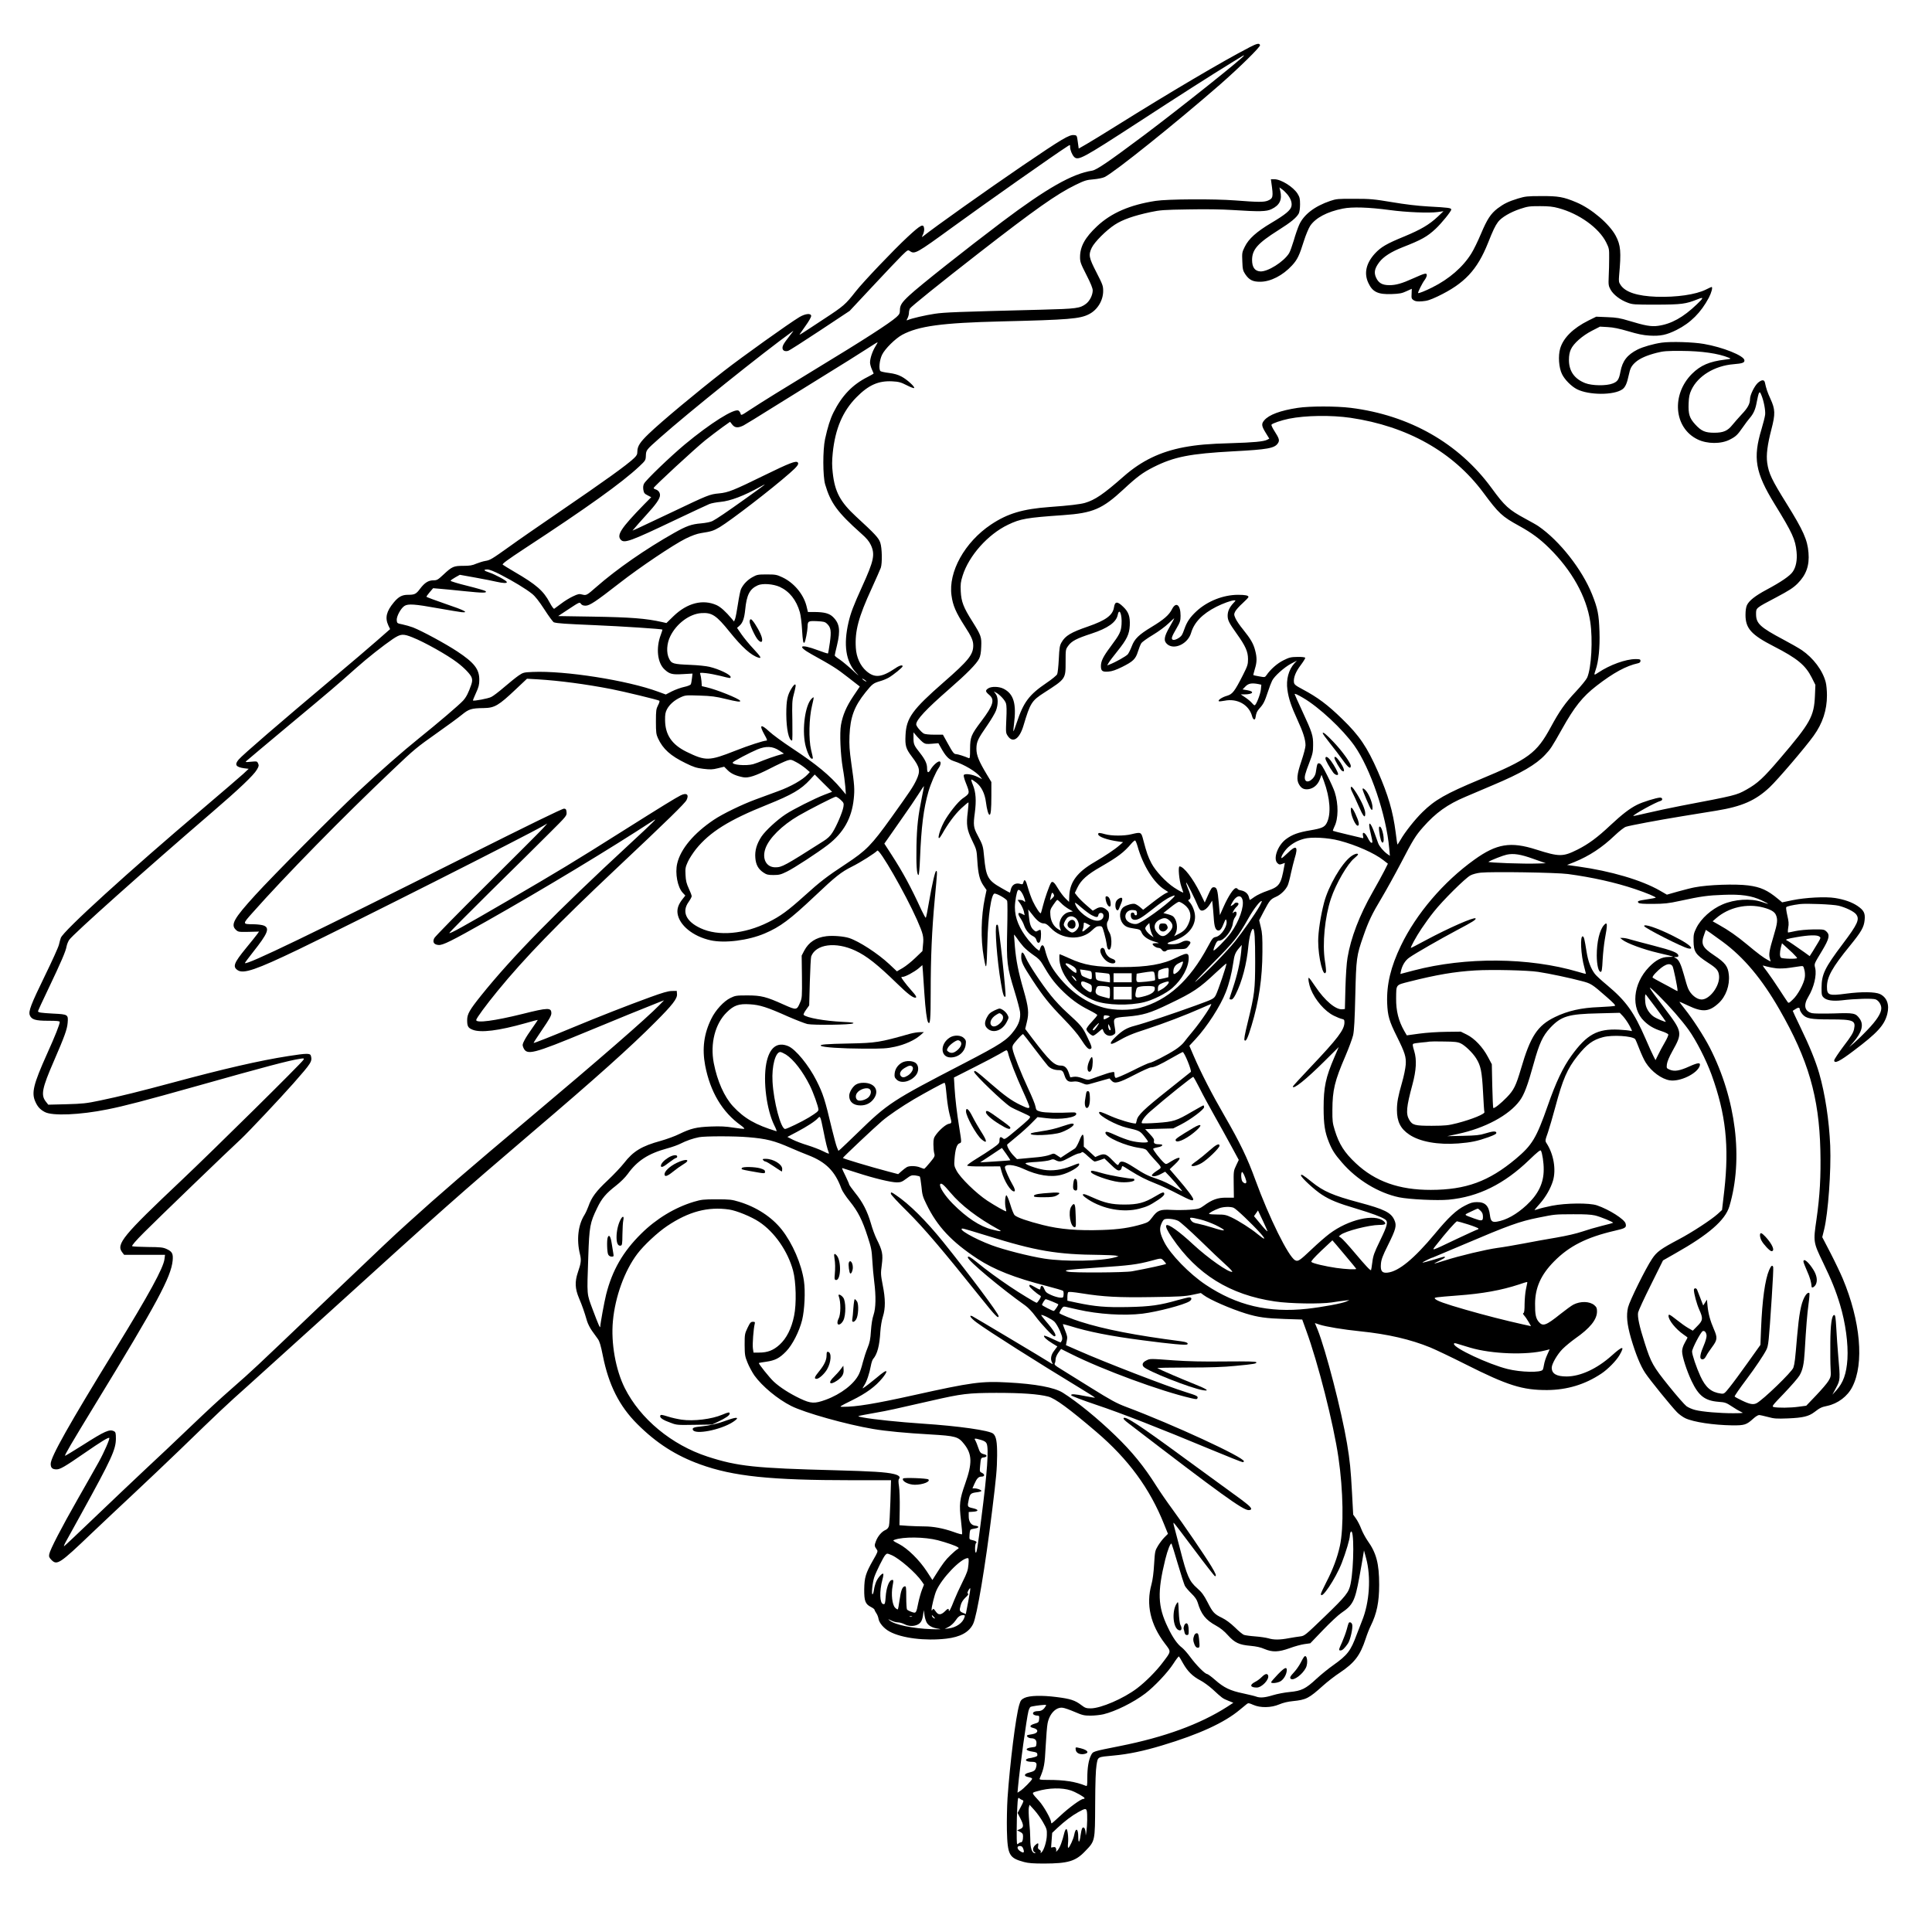 <?xml version="1.0" encoding="UTF-8" standalone="yes"?>
<svg version="1.0" xmlns="http://www.w3.org/2000/svg" width="1600pt" height="1600pt" viewBox="0 0 2134 2134" preserveAspectRatio="xMidYMid meet">
  <g transform="translate(0,2134) scale(0.1,-0.1)" fill="#000000" stroke="none">
    <path d="M13795 20814 c-288 -149 -865 -489 -1468 -866 -131 -82 -278 -172
-325 -199 l-87 -50 -10 73 c-10 72 -10 73 -42 76 -54 5 -127 -38 -573 -341
-397 -271 -964 -673 -1099 -781 -10 -8 -9 -2 3 22 9 18 16 48 14 65 -6 62 -34
48 -184 -91 -152 -141 -493 -499 -573 -602 -113 -144 -131 -160 -351 -304
-276 -182 -274 -181 -265 -165 5 8 35 51 67 96 32 44 58 91 58 102 0 34 -64
28 -131 -12 -119 -72 -630 -437 -834 -596 -301 -234 -691 -559 -828 -691 -97
-93 -127 -139 -127 -198 0 -31 -7 -44 -37 -73 -84 -79 -311 -242 -833 -599
-212 -145 -455 -313 -540 -375 -199 -142 -217 -153 -270 -161 -25 -4 -69 -18
-99 -30 -43 -19 -71 -24 -143 -24 -107 0 -125 -8 -219 -96 -62 -58 -72 -64
-111 -64 -56 0 -97 -26 -148 -93 -44 -59 -59 -67 -135 -67 -64 0 -104 -22
-156 -85 -81 -98 -98 -168 -60 -252 l20 -42 -147 -129 c-81 -71 -293 -252
-472 -402 -611 -514 -1011 -859 -1054 -910 -48 -57 -31 -83 61 -96 l50 -6 -61
-57 c-34 -31 -234 -203 -446 -383 -810 -686 -1541 -1351 -1568 -1427 -5 -14
-15 -48 -21 -76 -6 -27 -77 -183 -156 -345 -153 -314 -182 -390 -166 -433 19
-49 62 -62 204 -62 96 0 127 -3 127 -13 0 -26 -50 -153 -140 -352 -152 -339
-174 -431 -129 -530 25 -56 53 -86 104 -113 84 -45 389 -32 691 29 187 37 412
96 988 258 755 213 1024 284 1140 301 45 7 47 6 38 -11 -18 -34 -997 -1000
-1347 -1331 -649 -613 -726 -706 -654 -797 l20 -26 226 0 226 0 -6 -46 c-10
-96 -172 -392 -544 -997 -511 -831 -713 -1190 -713 -1266 0 -44 18 -61 65 -61
39 0 90 29 304 177 193 133 268 179 278 170 8 -9 -56 -157 -116 -265 -33 -59
-136 -242 -230 -406 -184 -323 -308 -562 -317 -613 -5 -27 -1 -37 25 -64 61
-61 91 -42 443 295 134 127 349 330 478 450 129 121 352 332 495 470 450 436
514 496 755 711 129 116 527 476 885 800 1255 1140 1450 1312 2250 1995 707
602 1091 946 1366 1223 187 187 241 257 237 306 l-3 36 -55 -1 c-41 -1 -103
-19 -240 -69 -263 -96 -554 -210 -860 -337 -240 -100 -412 -168 -426 -168 -3
0 40 66 95 147 77 112 101 155 101 180 0 65 -33 65 -320 -7 -307 -76 -510
-103 -510 -67 0 18 108 165 235 320 300 367 663 741 1305 1346 580 546 767
729 784 765 29 61 -1 83 -67 50 -60 -31 -202 -118 -632 -389 -546 -345 -716
-447 -1275 -773 -500 -291 -638 -367 -647 -358 -3 3 203 211 458 463 255 251
549 541 652 645 184 183 188 188 185 225 -2 31 -7 39 -27 41 -16 3 -381 -176
-1100 -536 -1700 -853 -2404 -1193 -2426 -1170 -2 2 39 57 91 123 161 203 186
263 119 291 -19 8 -68 14 -112 15 -128 1 -128 -1 -12 129 352 398 1000 1059
1545 1575 245 233 263 247 493 410 107 75 228 164 270 198 81 66 106 74 247
76 117 2 161 27 352 208 l123 116 122 -7 c232 -14 523 -52 807 -107 140 -27
523 -120 533 -129 5 -4 -2 -27 -15 -51 -20 -40 -23 -57 -23 -179 0 -118 3
-141 22 -183 56 -121 138 -195 309 -278 84 -41 116 -52 192 -61 78 -9 101 -9
161 6 l70 17 39 -39 c38 -38 89 -61 169 -77 58 -12 139 15 296 95 83 43 171
83 193 90 39 12 45 11 100 -19 33 -17 79 -49 104 -70 l45 -39 -25 -27 c-55
-59 -184 -133 -325 -184 -77 -29 -189 -70 -250 -92 -149 -55 -362 -158 -460
-224 -221 -148 -368 -323 -405 -484 -25 -107 4 -261 61 -322 l29 -31 -30 -38
c-46 -58 -63 -107 -56 -159 18 -130 170 -254 364 -297 157 -35 418 -2 600 76
169 72 277 152 551 411 231 219 291 266 410 326 97 48 257 150 281 177 22 28
311 -475 439 -764 69 -157 76 -186 66 -278 l-6 -67 -78 -75 c-42 -41 -106 -92
-140 -112 l-64 -37 -86 81 c-126 117 -332 251 -442 287 -59 19 -179 29 -251
20 -116 -14 -195 -66 -245 -160 l-28 -54 3 -233 c2 -218 1 -236 -19 -282 -38
-90 -39 -90 -181 -27 -195 88 -250 102 -403 102 -122 0 -133 -2 -187 -28 -74
-36 -165 -135 -211 -230 -82 -166 -103 -329 -68 -516 56 -291 189 -515 394
-661 27 -19 43 -36 37 -38 -7 -3 -61 4 -121 13 -82 13 -141 16 -246 12 -160
-6 -221 -21 -348 -82 -49 -25 -142 -58 -205 -76 -212 -58 -305 -114 -408 -247
-33 -42 -114 -128 -180 -190 -127 -119 -178 -187 -213 -288 -11 -30 -30 -72
-43 -93 -71 -112 -89 -274 -50 -434 16 -65 13 -97 -23 -201 -35 -104 -32 -180
13 -286 36 -85 58 -148 88 -251 9 -30 34 -80 56 -110 22 -30 51 -70 64 -89 19
-26 33 -74 55 -185 64 -322 182 -557 381 -755 209 -209 425 -348 694 -445 365
-132 774 -175 1679 -175 l429 0 -7 -237 c-4 -131 -11 -252 -16 -269 -7 -21
-20 -36 -39 -44 -40 -17 -84 -68 -105 -124 -18 -46 -17 -55 10 -92 14 -19 11
-27 -41 -117 -82 -144 -96 -191 -98 -322 -1 -129 12 -163 74 -195 22 -11 40
-25 40 -31 0 -5 9 -22 19 -37 11 -15 22 -43 25 -63 8 -47 61 -108 123 -141
132 -72 392 -105 625 -78 156 18 252 71 297 163 42 86 134 633 210 1252 45
365 54 458 55 610 1 148 -10 210 -43 239 -40 36 -382 85 -781 111 -254 17
-544 47 -655 68 -80 16 -95 10 140 53 133 23 199 38 615 133 336 77 402 85
715 86 284 0 464 -13 573 -41 77 -20 231 -133 532 -390 354 -302 591 -625 749
-1022 l42 -104 -38 -38 c-21 -21 -53 -63 -72 -94 -33 -55 -34 -61 -43 -204 -5
-92 -16 -175 -29 -222 -62 -224 -12 -444 149 -655 70 -92 71 -82 -23 -206 -72
-97 -192 -217 -286 -288 -149 -113 -400 -221 -512 -221 -49 0 -62 5 -104 37
-68 52 -120 69 -272 88 -165 21 -300 17 -356 -10 -35 -18 -42 -27 -57 -77 -38
-127 -103 -648 -129 -1029 -6 -96 -9 -256 -7 -355 7 -275 24 -306 189 -351 49
-13 102 -17 224 -17 261 1 345 25 449 134 113 117 111 106 113 520 1 246 6
379 15 434 16 94 6 88 188 105 165 15 332 50 537 112 407 122 688 251 858 394
33 27 68 56 78 64 15 12 24 10 70 -10 78 -35 198 -33 287 5 42 18 96 31 150
36 148 15 177 30 335 172 48 43 130 107 184 142 164 110 225 190 286 376 15
47 40 110 55 140 68 137 94 265 94 455 0 233 -31 352 -128 487 -24 35 -56 94
-70 131 -14 37 -40 88 -57 112 l-32 45 -13 242 c-14 258 -23 351 -55 543 -60
359 -235 1035 -326 1261 l-29 70 51 -17 c71 -23 262 -55 450 -74 304 -31 555
-89 775 -179 60 -25 234 -108 387 -185 466 -235 630 -286 903 -285 221 2 417
61 597 181 73 48 168 145 203 207 60 104 33 101 -87 -7 -162 -145 -344 -230
-498 -231 -112 0 -165 30 -165 97 0 42 61 147 119 206 31 31 94 83 140 116
164 114 241 210 241 299 0 37 -5 48 -30 70 -52 43 -151 46 -230 6 -20 -10 -85
-57 -144 -104 -161 -129 -194 -140 -240 -86 -32 39 -41 82 -40 200 1 178 65
320 209 466 167 170 359 267 668 339 123 28 134 35 123 80 -12 47 -181 155
-316 201 -83 29 -344 26 -497 -4 -61 -12 -130 -29 -152 -37 -23 -8 -41 -12
-41 -10 0 2 27 34 60 71 65 74 119 169 144 253 36 124 7 293 -71 413 -17 27
-17 30 15 120 17 51 54 176 81 278 83 311 133 425 246 567 103 129 170 178
282 207 102 27 319 14 354 -21 5 -5 26 -55 47 -110 22 -56 53 -124 71 -151 63
-99 175 -181 265 -195 113 -18 305 75 331 161 11 38 -18 36 -112 -6 -110 -50
-166 -59 -218 -38 -37 16 -38 17 -33 61 4 29 25 80 60 143 114 204 113 213
-84 473 -204 269 -210 283 -63 139 120 -119 248 -266 327 -375 86 -121 192
-329 253 -495 158 -436 196 -788 141 -1280 l-25 -215 -48 -44 c-68 -62 -286
-205 -431 -281 -200 -106 -241 -136 -294 -215 -71 -106 -246 -460 -265 -535
-21 -89 -12 -186 32 -340 52 -177 105 -307 158 -386 51 -77 285 -365 350 -432
23 -24 65 -54 92 -67 91 -43 312 -76 520 -79 135 -1 156 6 232 75 24 22 52 39
63 39 11 0 55 -10 97 -21 69 -19 95 -21 223 -16 166 7 229 22 293 71 60 46 77
54 139 67 118 25 225 105 278 210 133 258 91 727 -106 1197 -25 59 -85 185
-135 282 l-91 175 21 85 c44 181 78 648 67 925 -12 279 -57 575 -122 800 -39
134 -105 298 -205 504 -49 101 -88 185 -87 186 2 1 14 9 28 18 32 22 50 21 50
-3 0 -10 14 -35 30 -54 42 -47 91 -56 308 -56 254 0 282 -12 261 -108 -8 -39
-32 -79 -115 -187 -57 -76 -104 -147 -104 -157 0 -41 60 -12 214 105 263 198
340 282 372 406 26 104 -3 183 -80 221 -53 25 -204 27 -371 5 -194 -26 -215
-19 -215 75 0 109 58 214 254 454 126 155 154 204 162 283 8 76 -8 108 -78
156 -62 42 -147 72 -249 88 -106 17 -327 5 -469 -24 l-115 -24 -43 36 c-119
99 -194 133 -332 151 -142 18 -441 8 -590 -21 -30 -5 -112 -26 -181 -45 l-127
-36 -78 45 c-202 116 -542 216 -902 266 l-123 17 83 33 c162 66 304 159 443
292 53 50 105 91 125 97 47 15 355 73 625 117 121 19 290 47 375 61 282 46
432 112 588 259 88 83 395 442 485 568 99 137 147 284 147 446 0 53 -6 119
-14 147 -34 130 -137 266 -264 353 -33 22 -123 74 -201 115 -260 138 -304 179
-304 283 0 69 -7 64 223 185 141 75 187 104 236 153 95 95 132 199 120 340
-11 142 -58 246 -240 539 -167 268 -199 336 -216 454 -12 87 2 198 46 368 45
172 43 222 -10 338 -34 74 -47 114 -61 179 -7 35 -34 35 -76 0 -38 -33 -89
-135 -89 -181 0 -52 -25 -99 -93 -170 -34 -37 -80 -89 -102 -116 -52 -65 -99
-86 -200 -86 -101 0 -144 19 -211 93 -63 69 -77 114 -72 234 3 69 9 100 30
145 72 155 256 268 467 285 99 8 123 17 119 45 -7 50 -239 143 -448 179 -119
21 -365 28 -466 14 -90 -13 -206 -46 -266 -76 -114 -58 -167 -126 -189 -244
-16 -87 -31 -110 -86 -131 -71 -28 -229 -25 -303 4 -120 47 -180 133 -180 256
0 49 7 85 21 116 29 66 126 151 232 206 l90 46 86 -5 c61 -3 127 -17 226 -46
104 -31 165 -44 235 -48 121 -7 187 7 298 62 156 78 270 193 357 356 30 58 46
119 30 119 -3 0 -31 -13 -63 -29 -111 -55 -324 -86 -546 -79 -210 8 -341 50
-394 128 -22 32 -23 42 -18 105 24 265 18 335 -37 440 -70 131 -266 299 -435
370 -142 60 -199 70 -387 69 -155 0 -178 -3 -258 -27 -107 -33 -155 -57 -225
-109 -76 -59 -115 -118 -183 -279 -33 -79 -81 -178 -107 -219 -93 -150 -245
-282 -432 -375 -75 -38 -151 -68 -156 -62 -6 5 47 112 72 144 13 17 24 41 24
53 0 28 -19 24 -148 -34 -128 -58 -193 -76 -266 -76 -78 0 -120 24 -147 85
-25 56 -15 101 37 170 47 61 131 114 257 164 208 81 272 117 365 204 66 62
172 193 172 212 0 18 -27 22 -250 34 -124 7 -257 23 -405 48 -199 33 -238 37
-415 37 -180 1 -200 -1 -265 -23 -174 -59 -294 -151 -345 -265 -15 -34 -42
-110 -59 -171 -18 -60 -41 -124 -52 -142 -59 -95 -237 -207 -319 -201 -60 4
-90 46 -90 127 1 115 61 183 290 328 140 88 201 139 226 185 8 16 14 56 14
101 0 63 -4 79 -28 118 -48 75 -182 159 -256 159 l-38 0 5 -37 c23 -159 20
-174 -38 -199 -44 -18 -104 -18 -361 2 -231 18 -751 15 -879 -5 -285 -44 -490
-133 -647 -280 -133 -125 -188 -224 -188 -341 0 -54 7 -72 70 -196 49 -96 70
-148 70 -173 -1 -51 -32 -114 -73 -146 -67 -51 -104 -56 -492 -66 -946 -24
-1073 -29 -1180 -45 -100 -15 -254 -50 -297 -69 -17 -7 -17 -5 -3 21 8 16 15
42 15 57 0 16 5 37 10 48 12 21 332 279 765 616 615 478 857 649 1064 750 101
49 123 56 200 62 47 4 102 15 122 25 106 50 789 598 1274 1021 218 191 449
418 443 436 -8 25 -32 20 -123 -27z m-55 -88 c0 -19 -712 -586 -1105 -881
-389 -291 -522 -382 -572 -390 -219 -34 -501 -194 -994 -565 -401 -303 -914
-709 -1024 -812 -86 -80 -105 -110 -105 -166 0 -33 -6 -45 -39 -75 -75 -67
-355 -248 -886 -570 -367 -223 -593 -363 -735 -456 -90 -60 -95 -62 -100 -40
-3 12 -13 27 -22 33 -46 29 -311 -138 -595 -374 -158 -132 -428 -391 -449
-432 -10 -18 -12 -41 -8 -68 6 -35 13 -44 47 -61 l40 -21 -80 -81 c-253 -260
-304 -337 -256 -389 38 -42 107 -17 598 217 187 89 359 169 381 178 23 9 77
19 120 23 111 10 262 67 444 169 84 47 64 31 -160 -129 -217 -155 -322 -226
-370 -251 -21 -11 -72 -21 -126 -26 -107 -9 -160 -28 -297 -105 -314 -177
-637 -401 -862 -599 -104 -91 -109 -94 -154 -82 -33 9 -45 7 -102 -20 -35 -16
-94 -52 -130 -80 -37 -28 -71 -53 -77 -57 -6 -4 -26 23 -49 66 -69 131 -147
200 -393 343 -63 37 -120 72 -127 78 -8 9 49 51 240 177 691 452 1076 728
1268 908 69 65 71 68 73 119 3 63 2 61 156 198 323 286 1127 931 1470 1179 8
6 -9 -18 -38 -54 -29 -36 -60 -79 -69 -97 -25 -49 -1 -82 51 -69 13 3 171 104
352 224 l329 218 257 275 c141 151 285 303 321 338 64 62 66 63 88 47 52 -36
73 -25 467 262 364 265 1145 815 1275 897 27 17 27 17 27 -9 0 -33 22 -86 44
-109 45 -44 90 -20 701 377 462 301 792 512 1055 674 124 76 120 74 120 68z
m476 -1529 c39 -46 57 -94 49 -133 -8 -45 -65 -93 -224 -187 -161 -96 -249
-174 -292 -263 -30 -60 -31 -68 -27 -161 3 -87 7 -103 32 -141 43 -64 84 -85
166 -84 115 0 250 70 351 180 60 65 81 110 132 273 21 66 51 137 69 165 60 88
186 155 360 190 102 21 287 15 518 -16 183 -25 439 -35 530 -22 l64 9 -63 -60
c-95 -89 -186 -142 -368 -218 -198 -81 -259 -117 -326 -189 -98 -107 -123
-219 -73 -325 46 -100 107 -129 259 -123 84 3 112 8 161 31 32 15 59 27 60 27
0 0 -1 -24 -2 -54 -3 -49 -1 -56 22 -72 21 -13 41 -16 95 -12 55 4 88 15 173
55 294 141 434 290 554 590 56 141 78 187 111 232 38 50 135 107 242 143 87
29 107 31 221 31 96 0 144 -5 205 -22 227 -61 446 -218 526 -378 32 -65 34
-73 33 -173 0 -58 -2 -150 -5 -205 -4 -92 -2 -103 21 -145 31 -55 105 -112
185 -142 57 -22 73 -23 320 -23 279 1 325 7 455 59 71 29 70 18 -7 -55 -150
-144 -283 -218 -429 -238 -74 -11 -145 2 -319 55 -102 31 -139 37 -242 41
l-122 5 -85 -42 c-172 -86 -278 -192 -313 -309 -24 -83 -15 -212 20 -283 30
-62 103 -135 165 -167 132 -67 408 -68 502 -1 32 22 52 68 70 155 16 77 30
104 76 145 48 42 124 75 233 103 74 19 112 22 276 21 219 -1 406 -28 520 -75
29 -12 28 -13 -40 -21 -174 -21 -271 -63 -366 -157 -230 -230 -200 -597 61
-724 106 -52 261 -53 358 -2 66 34 83 50 142 135 29 41 62 86 75 100 43 49 65
98 79 178 8 44 19 89 24 99 10 16 13 14 27 -20 27 -64 47 -170 42 -217 -3 -25
-21 -97 -40 -160 -97 -320 -69 -479 143 -825 199 -323 231 -394 244 -530 9
-89 -6 -169 -42 -220 -31 -46 -129 -113 -290 -199 -125 -67 -192 -120 -216
-170 -10 -22 -16 -60 -16 -108 0 -149 64 -220 312 -347 261 -134 350 -208 420
-346 l40 -80 -5 -120 c-10 -228 -49 -299 -383 -690 -189 -222 -250 -277 -374
-347 -111 -62 -120 -64 -719 -178 -117 -23 -285 -58 -372 -79 -88 -21 -159
-36 -159 -34 0 15 241 149 303 167 26 8 21 36 -6 36 -37 0 -196 -49 -256 -80
-81 -41 -161 -102 -295 -227 -141 -133 -240 -206 -361 -267 -162 -81 -201 -81
-456 0 -284 91 -438 65 -683 -111 -341 -244 -643 -598 -812 -950 -113 -235
-159 -428 -152 -635 6 -141 22 -198 108 -370 88 -178 103 -224 97 -310 -3 -41
-21 -130 -41 -198 -44 -154 -56 -218 -56 -302 0 -128 39 -207 136 -272 117
-79 316 -115 542 -98 140 11 212 26 335 70 67 25 87 36 85 49 -5 20 -39 17
-128 -10 -52 -17 -100 -22 -240 -25 l-175 -4 118 25 c298 63 565 206 683 367
50 68 87 166 155 412 61 221 100 305 181 392 122 130 200 154 536 161 l233 6
37 -39 c20 -22 52 -68 71 -103 33 -63 33 -64 10 -57 -13 4 -71 10 -129 13
-237 11 -353 -53 -523 -288 -94 -130 -172 -295 -262 -554 -125 -356 -171 -433
-352 -585 -299 -250 -551 -342 -938 -343 -350 -1 -615 93 -829 294 -126 118
-185 210 -233 366 -24 78 -27 103 -26 223 1 220 25 320 144 596 38 89 76 192
85 230 11 50 18 171 24 439 10 412 13 438 89 655 56 162 96 246 202 422 50 84
146 257 212 383 135 260 163 305 246 399 140 159 269 251 468 335 76 32 215
91 308 131 304 128 470 224 571 332 60 63 74 84 187 285 137 245 227 358 382
478 186 144 326 220 458 249 18 4 27 13 27 26 0 17 -7 20 -53 20 -110 0 -286
-64 -413 -149 -49 -33 -50 -32 -30 27 33 92 49 250 43 427 -6 188 -19 253 -82
411 -111 276 -359 591 -591 751 -16 12 -82 49 -145 83 -183 99 -228 139 -375
341 -362 494 -906 803 -1554 884 -161 20 -454 20 -585 0 -192 -29 -319 -76
-371 -138 -33 -39 -30 -62 16 -137 l40 -65 -25 -13 c-36 -19 -153 -30 -395
-37 -252 -7 -375 -18 -523 -45 -262 -50 -468 -149 -665 -322 -225 -198 -317
-260 -429 -293 -53 -15 -177 -30 -388 -45 -300 -22 -466 -72 -649 -194 -290
-194 -473 -523 -436 -784 15 -111 48 -186 146 -339 74 -114 94 -158 94 -213 0
-101 -53 -167 -327 -406 -346 -303 -412 -394 -421 -584 -6 -118 4 -150 69
-236 91 -120 98 -159 50 -261 -36 -75 -66 -120 -275 -412 -222 -309 -276 -364
-506 -516 -207 -136 -283 -195 -450 -346 -188 -169 -268 -228 -405 -296 -264
-132 -552 -157 -748 -65 -159 74 -208 181 -132 288 19 27 35 56 35 65 0 9 -14
47 -32 85 -25 54 -33 85 -36 149 -4 73 -1 87 25 145 16 36 58 100 92 143 152
187 363 320 781 487 279 112 378 170 477 278 l52 57 96 -96 96 -95 -87 -33
c-104 -40 -347 -162 -426 -215 -96 -63 -223 -181 -267 -246 -53 -81 -75 -155
-68 -236 6 -76 33 -124 90 -162 34 -23 51 -27 111 -27 62 0 81 5 148 38 77 37
340 209 451 294 174 134 265 295 287 509 11 107 8 151 -27 394 -20 144 -24
198 -20 305 9 205 52 322 177 478 76 94 86 101 163 124 29 8 70 25 93 38 53
31 154 113 154 126 0 18 -36 9 -80 -22 -153 -103 -230 -111 -322 -30 -67 59
-109 152 -115 255 -12 185 29 339 175 656 49 107 94 210 101 229 17 52 14 219
-6 277 -18 53 -58 96 -268 289 -174 161 -234 272 -257 482 -9 79 -9 130 0 220
27 266 110 461 261 614 135 137 244 185 397 177 72 -4 94 -10 159 -43 41 -21
78 -35 82 -31 12 12 -78 94 -138 126 -41 22 -81 33 -141 41 -46 5 -87 15 -93
20 -21 21 -11 122 18 181 32 66 147 179 222 220 182 97 437 132 1095 148 746
18 869 28 969 80 93 47 156 151 156 256 0 57 -6 72 -74 205 -84 163 -90 194
-52 273 32 65 159 192 254 254 86 56 207 99 393 139 108 23 147 26 419 30 188
4 373 1 495 -7 294 -19 369 -17 424 10 91 43 120 104 97 202 l-9 38 28 -20
c16 -11 41 -35 56 -53z m-4547 -1684 c-33 -54 -59 -131 -59 -177 0 -17 9 -51
20 -75 11 -24 20 -45 20 -47 0 -2 -30 -19 -67 -38 -167 -84 -283 -205 -377
-392 -37 -75 -64 -162 -93 -294 -26 -123 -25 -409 1 -500 60 -205 135 -308
395 -540 63 -55 90 -88 110 -130 48 -104 34 -173 -97 -460 -97 -214 -126 -291
-150 -395 -57 -246 -30 -429 81 -552 44 -49 38 -45 -37 25 -49 45 -113 98
-142 118 -30 19 -54 39 -54 44 0 5 11 55 25 112 40 167 29 243 -46 315 -40 38
-95 52 -199 53 l-76 0 -17 70 c-34 129 -139 254 -265 313 -62 29 -75 32 -172
32 -98 0 -109 -2 -159 -30 -55 -31 -100 -77 -126 -131 -8 -17 -23 -92 -34
-165 -11 -74 -25 -147 -31 -164 l-12 -30 -25 30 c-68 81 -123 130 -168 151
-152 68 -325 24 -476 -122 l-78 -76 -48 11 c-177 40 -344 53 -768 60 l-380 6
118 78 c117 77 119 78 133 58 11 -15 26 -21 52 -21 45 0 114 46 377 251 223
174 591 421 727 489 72 35 124 54 173 62 111 17 136 25 204 65 122 73 571 418
773 596 86 75 106 103 89 120 -20 20 -94 -9 -360 -139 -351 -172 -406 -194
-510 -204 -104 -10 -118 -16 -527 -211 -176 -83 -343 -162 -373 -176 l-55 -24
25 29 c13 17 69 79 123 139 113 123 156 185 156 224 0 30 -19 54 -50 64 -11 3
-20 10 -20 15 0 14 452 431 569 526 57 45 142 110 189 144 l86 61 24 -31 c29
-37 65 -39 125 -9 23 12 173 104 332 204 160 100 423 263 585 363 162 100 354
219 425 266 72 46 133 85 137 85 4 1 -6 -20 -23 -46z m5249 -788 c627 -93
1131 -376 1465 -825 173 -233 206 -264 399 -370 134 -74 227 -142 329 -243
251 -247 412 -536 454 -814 30 -199 13 -510 -34 -618 -10 -22 -66 -91 -125
-154 -117 -124 -181 -215 -276 -391 -158 -291 -244 -355 -790 -582 -369 -154
-491 -223 -628 -358 -83 -81 -196 -224 -242 -306 -18 -30 -33 -54 -35 -52 -2
2 -10 62 -19 133 -30 233 -82 411 -196 672 -120 273 -205 398 -396 583 -160
156 -269 237 -434 325 -83 44 -95 55 -98 80 -6 50 20 116 75 188 29 39 52 76
50 81 -3 7 -37 11 -86 10 -72 -1 -90 -5 -154 -37 -69 -34 -143 -99 -189 -166
-16 -23 -19 -23 -79 -12 -34 6 -63 12 -65 14 -2 1 6 31 16 66 24 76 25 127 4
206 -19 75 -50 128 -132 230 -36 43 -74 99 -85 124 -18 41 -18 47 -4 76 9 18
45 59 81 91 36 33 66 64 66 70 0 17 -35 24 -115 24 -162 0 -337 -69 -458 -180
-72 -67 -107 -118 -134 -196 -9 -27 -22 -58 -30 -70 -18 -28 -76 -59 -97 -51
-23 9 -16 32 40 128 39 67 44 83 44 138 0 120 -50 159 -94 73 -33 -65 -90
-115 -226 -197 -142 -86 -188 -131 -219 -213 -13 -35 -33 -74 -43 -88 -18 -22
-137 -89 -205 -115 l-24 -9 18 31 c10 17 53 74 96 127 105 131 131 186 136
285 4 98 -13 148 -72 204 -64 63 -92 62 -102 -3 -13 -89 -88 -145 -290 -215
-184 -63 -248 -101 -289 -173 -21 -36 -25 -60 -31 -185 -4 -80 -12 -155 -18
-168 -6 -13 -58 -56 -116 -95 -195 -132 -256 -214 -331 -441 -18 -54 -34 -97
-36 -94 -2 2 0 37 6 78 29 225 -3 334 -114 391 -50 26 -134 28 -170 5 -35 -23
-33 -36 11 -73 63 -53 45 -114 -87 -289 -115 -153 -124 -175 -125 -308 0 -91
-2 -106 -15 -101 -45 20 -118 43 -136 44 -27 0 -37 12 -98 123 l-51 92 -95 0
c-56 0 -104 5 -116 12 -32 19 -84 81 -84 102 0 50 109 167 360 386 200 174
307 283 335 340 14 28 21 67 23 131 5 108 -1 125 -98 280 -99 156 -122 218
-128 331 -4 80 -1 105 21 175 69 220 279 456 501 562 137 66 205 78 610 106
328 23 431 67 666 285 148 138 213 186 332 246 227 114 402 148 880 174 382
20 457 34 493 89 21 31 15 52 -37 133 -22 34 -37 66 -34 72 10 15 107 48 193
66 184 37 467 41 681 10z m-9386 -1734 c134 -69 277 -155 345 -210 34 -27 76
-80 137 -174 48 -75 95 -138 104 -141 42 -12 120 -17 447 -31 308 -13 745 -42
752 -49 1 -1 -7 -27 -18 -57 -56 -146 -38 -313 43 -385 54 -50 85 -57 200 -50
l107 6 -6 -52 c-3 -29 -9 -59 -13 -67 -5 -8 -37 -21 -71 -28 -35 -7 -96 -29
-135 -48 l-70 -36 -85 31 c-337 125 -1030 234 -1385 218 -98 -4 -106 -6 -156
-40 -29 -20 -100 -77 -158 -127 -58 -50 -123 -100 -145 -110 -34 -17 -193 -47
-201 -38 -2 1 13 38 33 82 30 65 37 92 37 145 1 118 -55 190 -244 315 -127 84
-387 225 -489 265 -30 11 -81 26 -115 33 -60 12 -61 13 -64 47 -3 42 45 131
85 157 40 26 114 21 373 -26 124 -22 241 -41 260 -43 84 -7 28 22 -174 90
-119 41 -216 77 -216 81 0 4 17 27 37 51 l37 43 70 -6 c39 -3 165 -15 279 -27
203 -21 252 -21 230 1 -6 6 -96 32 -200 58 -103 25 -187 51 -186 56 1 6 25 23
52 38 l50 28 173 -31 c95 -17 200 -38 233 -46 75 -17 118 -18 113 -2 -6 17
-132 84 -195 105 -61 19 -68 33 -19 33 21 0 75 -21 148 -59z m3080 -133 c108
-50 184 -145 223 -281 9 -32 20 -118 24 -193 8 -127 13 -155 27 -141 10 10 33
129 34 172 1 64 6 68 103 64 74 -4 89 -7 111 -28 44 -41 50 -81 32 -210 -9
-63 -18 -117 -21 -119 -2 -2 -54 14 -114 37 -194 72 -233 47 -68 -45 231 -128
278 -157 403 -255 l131 -102 -72 -107 c-77 -115 -117 -209 -136 -317 -16 -90
-6 -324 20 -478 12 -66 24 -158 28 -205 l6 -85 -50 60 c-126 150 -275 273
-545 451 -103 68 -216 151 -251 184 -96 89 -115 76 -52 -37 26 -45 32 -63 22
-63 -32 0 -201 -55 -345 -112 -291 -115 -327 -115 -539 -12 -162 80 -235 187
-237 349 -1 64 4 88 21 121 28 53 83 101 151 132 53 24 60 24 211 19 128 -4
179 -11 281 -36 131 -32 175 -38 165 -21 -15 25 -259 123 -371 149 l-52 12 -4
57 c-3 31 -9 65 -13 75 -7 18 -3 18 61 12 38 -4 112 -18 164 -31 110 -28 110
-28 110 -11 0 25 -128 87 -235 112 -33 8 -125 18 -205 21 -196 8 -213 13 -240
70 -32 64 -26 167 14 247 68 139 213 247 343 255 117 8 166 -25 313 -208 136
-169 236 -259 318 -284 39 -12 25 11 -56 98 -43 45 -101 116 -130 157 l-51 74
23 20 c39 32 57 82 67 179 16 165 49 230 139 271 53 24 170 15 242 -17z m5011
-180 c-43 -46 -63 -90 -63 -138 0 -51 15 -80 101 -201 96 -134 124 -197 124
-279 0 -59 -5 -75 -56 -176 -92 -181 -115 -211 -175 -229 -54 -15 -104 -48
-92 -60 3 -4 32 -1 63 5 141 29 271 -44 305 -171 11 -41 33 -49 38 -13 8 51
15 67 46 102 42 46 56 76 91 182 15 47 36 101 46 121 25 51 134 148 209 188
l65 34 -27 -29 c-65 -72 -94 -180 -78 -293 13 -96 42 -182 110 -330 64 -138
90 -221 90 -284 0 -22 -20 -99 -45 -173 -51 -149 -56 -210 -25 -261 25 -42 54
-56 102 -50 57 8 103 48 126 108 l19 51 26 -69 c69 -188 82 -367 31 -464 -23
-45 -55 -59 -179 -80 -137 -23 -202 -47 -272 -99 -92 -70 -144 -219 -92 -265
17 -16 25 -17 51 -7 l30 11 -7 -37 c-36 -201 -52 -225 -187 -272 -51 -17 -114
-47 -141 -66 -26 -19 -49 -34 -51 -34 -3 0 -7 13 -11 29 -8 38 -42 68 -87 76
-21 4 -38 11 -38 16 0 5 -9 9 -19 9 -25 0 -83 -87 -136 -206 l-41 -92 -12 134
c-13 148 -21 174 -56 174 -20 0 -29 -13 -61 -84 l-38 -85 -52 107 c-79 160
-181 292 -226 292 -19 0 -5 -155 20 -225 11 -32 21 -60 21 -62 0 -7 -43 15
-101 53 -91 60 -206 183 -251 269 -38 73 -53 117 -89 253 -24 94 -24 93 -134
67 -77 -19 -215 -19 -285 0 -69 19 -80 19 -80 0 0 -27 100 -63 225 -80 l50 -7
-40 -35 c-52 -46 -156 -115 -280 -188 -185 -108 -266 -216 -274 -363 l-3 -74
-40 39 c-22 21 -58 69 -80 106 -41 71 -64 90 -79 66 -19 -30 -71 -178 -89
-253 -11 -43 -21 -80 -24 -83 -8 -8 -55 62 -88 132 -18 39 -42 106 -54 149
-22 84 -39 105 -50 61 -5 -22 -11 -25 -28 -20 -58 19 -101 -6 -113 -67 -3 -15
-7 -28 -9 -28 -2 0 -44 23 -94 52 -149 84 -169 122 -190 343 -11 120 -13 128
-74 243 -43 80 -47 112 -29 242 18 138 12 229 -21 310 -14 33 -21 60 -16 60 5
0 28 -15 52 -33 57 -44 96 -121 108 -217 10 -80 27 -140 40 -140 14 0 20 62
20 212 l0 150 -50 83 c-89 148 -115 212 -115 285 1 77 14 106 123 263 41 60
83 131 93 158 26 69 25 148 -3 184 l-21 28 24 -13 c41 -21 98 -82 110 -118 8
-24 9 -81 4 -181 -6 -143 -6 -147 17 -181 55 -82 129 -33 173 116 74 248 90
274 227 362 242 156 238 151 238 345 0 133 0 134 30 175 37 51 92 80 255 133
183 60 275 126 291 208 17 83 49 3 42 -104 -6 -84 -19 -110 -123 -250 -80
-107 -104 -156 -105 -211 0 -56 16 -68 85 -62 39 3 82 18 149 51 122 61 149
87 175 170 11 36 28 78 37 92 9 14 66 55 128 92 62 37 139 94 174 128 34 33
62 58 62 55 0 -3 -23 -46 -51 -95 -63 -109 -69 -154 -26 -191 78 -67 228 5
263 125 34 116 124 210 279 289 74 37 167 71 199 71 17 1 16 -3 -11 -31z
m-9065 -379 c128 -50 384 -194 490 -275 78 -58 151 -134 162 -169 8 -25 7 -43
-5 -79 -31 -89 -54 -135 -90 -175 -43 -47 -277 -247 -490 -418 -178 -143 -434
-368 -675 -593 -255 -238 -939 -926 -1129 -1135 -240 -263 -276 -329 -215
-386 25 -23 31 -24 140 -22 l115 3 -22 -31 c-12 -17 -67 -85 -122 -152 -134
-164 -150 -205 -91 -244 65 -42 204 6 669 229 618 298 2520 1258 2705 1366
l45 26 -50 -56 c-28 -31 -305 -308 -616 -617 -311 -308 -573 -575 -582 -593
-22 -44 -5 -72 47 -76 47 -4 141 43 531 263 618 349 1375 806 1840 1111 57 37
11 -8 -258 -257 -818 -757 -1299 -1247 -1642 -1674 -129 -161 -155 -206 -155
-273 0 -68 10 -86 60 -106 90 -36 288 -11 583 72 75 22 137 38 137 36 0 -2
-27 -42 -60 -89 -34 -47 -73 -107 -87 -135 -23 -44 -24 -53 -13 -80 38 -91
101 -74 715 180 340 141 618 254 790 322 l50 19 -55 -56 c-133 -138 -679 -612
-1420 -1235 -682 -573 -1011 -857 -1355 -1169 -197 -179 -186 -169 -970 -916
-750 -716 -742 -708 -955 -895 -185 -163 -251 -224 -530 -490 -107 -103 -307
-292 -445 -420 -137 -129 -393 -371 -568 -539 -176 -169 -324 -308 -329 -310
-6 -2 5 25 25 60 19 35 93 170 165 299 336 609 382 710 382 831 0 57 -3 70
-19 79 -51 27 -100 5 -350 -154 -101 -64 -188 -116 -192 -116 -11 0 72 141
333 569 685 1121 837 1405 855 1587 7 76 -5 99 -65 127 -41 19 -67 22 -209 23
-89 1 -167 5 -173 9 -8 5 38 59 131 152 138 139 945 917 1073 1034 77 72 428
444 578 614 199 226 208 241 192 303 -8 29 -44 29 -249 -3 -321 -50 -718 -142
-1285 -295 -334 -90 -586 -153 -795 -196 -152 -32 -191 -36 -371 -41 l-201 -5
-29 37 c-54 71 -38 148 89 440 121 279 148 355 154 425 8 94 5 96 -159 104
-141 8 -168 12 -168 27 0 5 52 118 116 251 140 294 190 410 199 463 4 22 17
55 29 73 39 60 849 783 1581 1412 291 250 457 407 492 468 22 37 24 47 14 69
-11 25 -14 25 -79 19 -58 -6 -65 -5 -52 7 8 8 224 189 480 403 459 382 518
433 735 626 126 112 296 246 403 319 89 59 113 61 220 18z m5012 -486 c0 -7
-39 17 -46 28 -3 6 5 3 20 -6 14 -10 26 -19 26 -22z m4330 -29 l32 -7 -5 -53
c-6 -56 -53 -174 -69 -174 -6 0 -19 11 -30 25 -11 14 -43 41 -71 60 l-52 35
40 0 c95 0 117 32 33 46 l-53 9 32 33 c33 34 69 40 143 26z m493 -152 c176
-102 437 -346 566 -527 179 -254 353 -765 386 -1139 l7 -79 -30 21 c-41 30
-86 83 -99 118 -6 16 -23 63 -38 105 -51 147 -82 149 -45 4 13 -52 21 -97 18
-101 -12 -11 -28 6 -53 57 -29 57 -61 68 -50 18 6 -27 5 -30 -11 -25 -11 3
-86 21 -168 40 -81 19 -150 37 -153 39 -2 3 5 23 16 46 45 87 46 250 4 381 -9
30 -47 114 -83 185 -50 100 -70 131 -87 133 -22 3 -24 0 -39 -98 -11 -75 -101
-135 -119 -80 -9 28 0 64 48 188 36 94 41 117 41 192 1 104 -9 137 -120 376
-46 100 -84 184 -84 187 0 9 29 -3 93 -41z m-4194 -495 c21 -15 38 -17 96 -12
l70 6 24 -43 c55 -100 89 -136 144 -154 116 -37 250 -117 296 -176 l19 -24
-49 24 c-61 31 -146 41 -154 20 -3 -8 8 -49 25 -90 44 -112 44 -111 -38 -168
-53 -38 -155 -167 -204 -257 -65 -122 -86 -250 -22 -136 63 112 139 216 210
283 42 39 78 69 81 67 2 -3 -1 -49 -7 -102 -19 -145 -10 -200 48 -319 48 -99
50 -104 57 -221 9 -148 26 -216 69 -278 l33 -48 -18 -85 c-43 -207 -48 -455
-13 -654 28 -163 32 -147 40 151 7 304 43 549 80 549 30 0 133 -60 139 -81 4
-12 4 -158 0 -323 -8 -357 -3 -400 81 -674 30 -97 57 -200 61 -229 8 -71 -11
-133 -63 -203 -81 -110 -146 -152 -562 -368 -789 -409 -831 -435 -1172 -767
-85 -82 -167 -161 -182 -174 l-27 -23 -16 38 c-9 22 -34 113 -56 204 -77 325
-97 388 -170 533 -86 171 -231 348 -313 382 -123 51 -208 -16 -242 -192 -37
-197 4 -512 89 -684 19 -37 29 -66 23 -64 -230 70 -356 142 -479 275 -97 105
-174 278 -213 478 -41 215 14 433 143 560 79 78 133 97 256 89 110 -6 193 -33
423 -136 88 -38 183 -75 212 -82 67 -14 479 -9 505 7 15 8 -12 12 -115 17
-201 10 -398 45 -431 77 -5 4 7 30 26 56 l35 49 7 260 c4 143 11 269 15 281
52 136 271 165 487 64 125 -58 244 -152 463 -365 114 -111 171 -155 200 -155
21 0 9 23 -43 80 -29 32 -67 79 -85 104 -32 44 -32 46 -12 46 29 0 129 54 179
96 l39 34 6 -72 c3 -40 10 -147 16 -238 12 -180 27 -299 41 -321 23 -36 29 28
29 331 0 387 13 684 45 1030 28 298 29 310 16 310 -12 0 -44 -137 -80 -344
-15 -92 -31 -170 -35 -173 -3 -3 -24 34 -47 83 -120 261 -203 414 -330 611
l-81 125 57 81 c31 45 101 145 155 222 55 77 127 184 161 237 34 54 63 97 65
95 1 -1 -9 -53 -22 -116 -44 -217 -56 -322 -61 -541 -4 -213 3 -325 22 -325 6
0 13 73 17 180 14 351 39 553 93 741 27 92 80 215 115 264 23 33 26 70 6 70
-22 0 -73 -47 -98 -91 -24 -43 -38 -37 -38 19 0 47 -23 95 -78 165 -67 84 -72
97 -72 167 l0 61 41 -48 c23 -26 54 -56 68 -66z m-1592 -87 l52 -34 -77 -22
c-42 -13 -110 -36 -151 -53 -40 -17 -91 -36 -113 -42 -80 -21 -240 -7 -224 20
9 14 190 109 271 143 97 40 169 36 242 -12z m679 -545 c34 -32 36 -38 30 -77
-9 -57 -75 -212 -120 -282 -26 -41 -54 -68 -104 -99 -426 -271 -455 -287 -528
-287 -100 0 -150 94 -109 209 40 113 182 254 365 361 117 68 395 210 412 210
9 0 33 -16 54 -35z m5507 -450 c184 -48 390 -139 488 -217 l49 -38 -39 -78
c-21 -42 -80 -149 -130 -237 -145 -254 -241 -505 -277 -724 -10 -56 -19 -194
-23 -331 l-6 -235 -27 -3 c-72 -8 -194 94 -299 251 -35 53 -68 97 -72 97 -12
0 1 -75 21 -125 49 -122 155 -245 255 -294 34 -17 74 -33 90 -36 23 -5 27 -10
27 -38 0 -81 -75 -179 -375 -495 -107 -113 -195 -209 -195 -213 0 -40 147 78
351 281 l156 155 -48 -112 c-96 -223 -119 -331 -119 -560 0 -183 14 -270 59
-380 36 -89 65 -133 143 -223 165 -192 404 -337 632 -385 113 -23 422 -38 548
-26 328 31 614 173 891 441 87 84 121 111 127 101 15 -26 32 -134 31 -210 0
-149 -60 -273 -191 -394 -110 -101 -222 -164 -326 -181 -53 -9 -69 6 -77 73
-12 103 -53 144 -144 143 -45 0 -72 -8 -130 -38 -96 -48 -184 -130 -335 -313
-229 -275 -399 -415 -522 -428 -61 -7 -80 18 -73 97 4 48 19 89 76 203 90 181
100 219 73 280 -37 84 -109 120 -394 196 -284 76 -390 122 -518 225 -95 77
-120 92 -120 73 0 -22 151 -162 231 -213 91 -59 177 -94 379 -154 169 -51 274
-89 316 -117 40 -25 31 -64 -52 -235 -66 -136 -77 -167 -86 -240 -6 -45 -12
-85 -14 -87 -7 -8 -57 45 -181 192 -68 81 -136 155 -150 164 l-25 17 21 17
c51 41 312 108 424 109 71 0 85 12 50 42 -99 85 -389 18 -598 -139 -44 -33
-132 -110 -196 -171 -135 -128 -152 -139 -184 -122 -74 40 -286 468 -440 890
-86 237 -168 408 -338 702 -143 247 -260 475 -342 665 l-48 112 68 73 c129
139 276 368 334 518 37 94 66 210 82 320 13 92 22 117 66 169 l29 34 -7 -79
c-11 -114 -45 -261 -90 -394 -21 -63 -39 -118 -39 -122 0 -5 9 -8 20 -8 14 0
28 17 49 58 70 139 122 335 140 534 10 101 34 188 51 188 18 0 24 -103 24
-365 -1 -307 -6 -355 -81 -662 -35 -142 -44 -196 -36 -204 16 -16 35 24 77
163 81 267 119 523 120 813 1 164 -2 213 -18 275 l-18 75 52 100 c65 123 73
132 135 160 53 23 109 79 130 129 7 17 23 76 34 131 12 55 31 129 41 164 42
133 18 153 -76 60 -35 -34 -66 -60 -69 -57 -12 12 35 86 77 123 52 45 101 71
171 90 78 23 265 13 390 -20z m-2228 -63 c59 -210 179 -404 299 -479 l40 -26
-36 -18 c-19 -10 -82 -54 -138 -98 l-103 -80 -34 29 c-18 16 -44 32 -58 36
-26 6 -86 -10 -121 -33 -50 -32 -57 -123 -14 -181 25 -34 54 -48 120 -57 70
-10 77 -14 90 -46 18 -42 70 -79 143 -100 53 -15 56 -18 25 -17 -21 1 -41 -2
-45 -6 -12 -11 35 -46 63 -46 13 0 29 -9 36 -20 15 -23 38 -26 56 -7 9 8 47
12 112 13 97 1 99 1 124 31 30 36 32 48 10 57 -27 10 -53 7 -91 -14 -25 -13
-57 -20 -96 -20 -68 0 -68 13 2 34 155 46 251 150 251 270 0 54 -28 127 -61
162 -17 19 -18 22 -5 27 23 9 20 49 -10 118 -14 34 -24 65 -22 71 3 9 96 -177
132 -265 8 -20 22 -40 31 -43 26 -10 66 17 96 64 l28 44 5 -44 c3 -24 8 -86
12 -139 6 -105 19 -142 49 -147 22 -3 40 20 66 88 14 35 19 41 24 27 22 -54
-52 -173 -115 -186 -32 -6 -39 -15 -88 -106 -200 -374 -443 -594 -750 -677
-108 -29 -286 -29 -397 1 -191 51 -365 171 -507 350 -80 100 -115 171 -148
299 -13 50 -34 55 -49 11 l-11 -31 -29 21 c-16 12 -57 56 -91 97 -102 127
-150 244 -150 363 0 64 20 175 34 189 14 13 42 -17 63 -69 22 -55 22 -72 1
-51 -7 7 -25 12 -40 12 l-28 0 30 -42 c16 -24 34 -62 39 -85 l9 -42 -30 15
c-45 23 -52 5 -18 -46 17 -25 35 -61 41 -80 16 -50 56 -99 95 -118 24 -11 37
-26 42 -46 10 -37 33 -40 43 -6 11 39 10 120 -1 120 -6 0 -19 -5 -30 -12 -16
-10 -23 -9 -44 11 -31 29 -43 65 -52 156 l-7 70 47 -59 c53 -69 90 -96 128
-96 19 0 40 -14 73 -49 124 -131 339 -143 459 -25 35 34 52 44 78 44 33 0 33
-1 55 -78 12 -42 24 -97 27 -121 2 -24 9 -48 15 -54 39 -39 52 121 15 183 -28
48 -36 101 -18 125 8 10 14 38 14 61 0 35 -5 47 -31 68 -37 31 -73 33 -116 6
l-33 -19 -67 58 c-38 32 -82 76 -100 98 l-31 40 29 60 c39 82 110 145 256 228
192 111 256 159 340 258 18 21 37 36 42 33 5 -4 17 -32 26 -64z m4373 -139
l136 -48 -90 -3 c-143 -6 -558 9 -543 19 29 19 163 71 202 79 76 16 154 4 295
-47z m380 -167 c268 -36 524 -93 741 -166 128 -43 236 -88 229 -96 -3 -2 -47
-11 -97 -18 -100 -15 -111 -20 -92 -39 9 -8 55 -12 159 -11 126 1 169 5 297
33 235 51 309 61 480 67 197 8 313 -9 423 -61 39 -19 72 -36 72 -38 0 -2 -32
7 -72 21 -123 41 -298 30 -432 -28 -122 -52 -238 -156 -289 -260 -28 -57 -32
-74 -31 -145 2 -118 21 -148 159 -238 98 -63 117 -86 123 -146 10 -109 -102
-261 -193 -261 -54 0 -121 55 -149 122 -9 20 -30 88 -46 150 -34 122 -57 169
-92 186 -23 10 -22 11 5 11 21 1 28 5 25 18 -6 30 -62 53 -274 108 -115 29
-231 61 -259 69 -27 9 -63 16 -80 16 l-30 0 25 -20 c52 -41 236 -108 395 -145
88 -20 162 -39 164 -41 2 -2 -20 -4 -50 -4 -75 0 -141 -35 -216 -113 -177
-184 -201 -453 -53 -595 54 -53 110 -85 194 -112 37 -12 70 -28 73 -36 3 -8
-15 -49 -40 -91 -25 -43 -58 -104 -73 -136 l-28 -57 -23 45 c-13 24 -52 111
-87 192 -127 292 -214 415 -423 590 -62 51 -124 108 -137 126 -44 58 -75 140
-91 242 -23 144 -29 168 -42 172 -32 11 -22 -206 17 -343 10 -38 18 -70 17
-71 -2 -1 -41 9 -87 23 -543 160 -1242 165 -1814 15 l-148 -39 5 26 c13 66 47
122 92 154 66 47 342 205 530 305 171 90 214 117 203 129 -17 17 -297 -106
-549 -241 -87 -47 -160 -85 -164 -85 -11 0 58 126 118 215 33 50 93 133 135
185 97 123 348 372 404 401 24 13 73 26 113 30 122 13 837 2 963 -15z m-5679
-225 c8 -14 5 -23 -16 -42 l-25 -24 7 35 c12 55 18 61 34 31z m1320 -37 c-79
-85 -349 -279 -403 -289 -42 -8 -103 18 -118 51 -25 54 14 107 76 102 36 -3
41 -6 44 -30 2 -20 -1 -28 -12 -28 -9 0 -16 7 -16 15 0 8 -9 15 -20 15 -15 0
-20 -7 -20 -28 0 -34 16 -52 47 -52 35 0 77 25 178 105 106 85 173 131 218
150 47 21 53 18 26 -11z m765 -22 c21 -74 -37 -239 -128 -366 -50 -69 -182
-203 -191 -194 -4 3 3 29 16 57 17 41 26 51 45 51 53 0 140 108 151 188 3 26
14 58 25 71 32 42 15 83 -21 49 -9 -9 -9 -4 2 17 8 17 24 39 36 49 12 11 21
25 21 33 0 15 -36 18 -45 3 -3 -5 -15 -15 -26 -21 -20 -10 -20 -10 -3 23 42
84 100 104 118 40z m-2003 -38 c18 -20 56 -48 82 -64 l48 -27 -39 -7 c-74 -11
-128 -105 -103 -176 l10 -31 -31 18 c-49 29 -81 86 -86 154 -4 55 -2 64 32
114 20 30 40 55 44 55 5 0 24 -16 43 -36z m2193 -31 c-52 -91 -183 -278 -270
-388 -93 -116 -324 -352 -434 -445 -36 -29 44 56 176 191 253 255 282 292 407
512 57 101 132 196 144 184 2 -3 -8 -27 -23 -54z m-1855 -102 c52 -27 69 -26
73 2 4 32 52 31 56 -1 5 -35 -25 -62 -67 -62 -86 1 -219 103 -246 189 -6 18
10 9 68 -42 42 -36 94 -75 116 -86z m1018 120 c72 -52 90 -127 52 -211 -26
-59 -53 -87 -112 -116 l-48 -25 16 30 c29 57 15 154 -29 190 -8 7 -36 18 -61
24 l-45 12 78 62 c42 34 84 62 93 62 9 1 34 -12 56 -28z m7231 -15 c81 -20
168 -63 193 -94 43 -55 19 -108 -146 -327 -201 -267 -234 -336 -235 -486 0
-78 2 -87 25 -109 32 -30 100 -40 200 -29 147 18 342 23 373 10 34 -14 62 -58
62 -98 0 -54 -51 -133 -154 -240 -55 -58 -123 -123 -150 -146 l-51 -42 44 50
c97 112 120 196 72 263 -44 62 -62 66 -286 58 -117 -3 -217 -2 -240 3 -83 20
-98 88 -40 183 61 102 93 235 75 315 -12 50 -15 40 78 195 77 129 86 171 47
208 -26 24 -31 25 -148 24 -69 -1 -154 -9 -195 -18 -40 -9 -77 -16 -81 -16 -4
0 -4 24 1 53 8 43 5 71 -10 135 -10 44 -16 86 -12 91 6 10 66 24 150 35 76 9
366 -3 428 -18z m-831 -20 c83 -22 124 -47 139 -82 22 -51 17 -92 -25 -231
-48 -160 -55 -202 -43 -247 l10 -36 -31 16 c-45 23 -113 74 -230 172 -112 93
-205 158 -311 217 l-69 39 39 34 c139 120 339 166 521 118z m-7602 -112 c28
-18 49 -72 39 -100 -12 -33 -47 -64 -72 -64 -27 0 -92 61 -92 86 0 23 28 72
47 83 26 15 50 13 78 -5z m1044 -33 c45 -42 42 -82 -8 -132 -48 -48 -81 -51
-121 -10 -55 55 -47 120 20 153 49 25 73 22 109 -11z m-906 -37 l31 -17 -38
-33 c-47 -41 -59 -43 -46 -8 6 14 10 36 10 50 0 29 2 29 43 8z m712 -114 l17
-33 -31 22 c-34 25 -61 59 -61 78 0 7 10 23 22 35 l23 23 6 -46 c4 -25 15 -61
24 -79z m6304 -83 c233 -172 432 -409 626 -747 318 -553 438 -966 452 -1555 7
-288 -6 -507 -43 -765 -36 -247 -36 -250 73 -476 93 -192 141 -311 187 -464
61 -202 92 -432 82 -602 -11 -163 -46 -261 -125 -348 l-41 -45 40 75 c47 88
47 96 25 345 -8 94 -18 235 -22 315 -7 119 -11 145 -23 145 -27 0 -42 -106
-43 -310 -1 -104 0 -230 3 -280 5 -85 3 -93 -23 -137 -15 -26 -77 -98 -137
-161 l-109 -114 -83 -11 c-89 -13 -237 -14 -277 -3 -23 6 -15 16 117 153 77
81 153 168 168 194 36 61 50 127 58 265 16 274 27 412 42 522 9 65 13 121 10
124 -12 12 -36 -8 -56 -47 -38 -75 -58 -184 -80 -431 -22 -261 -26 -297 -41
-345 -14 -46 -334 -355 -406 -393 -37 -19 -76 -12 -161 29 -45 21 -82 42 -82
45 0 9 54 87 135 195 89 118 185 261 214 318 25 49 28 82 61 580 12 177 19
329 16 337 -10 26 -23 16 -45 -34 -45 -106 -76 -325 -89 -646 l-7 -180 -139
-195 c-76 -107 -166 -229 -200 -271 -58 -73 -63 -76 -96 -72 -108 14 -170 66
-228 192 -45 98 -92 237 -92 273 0 32 97 218 118 225 21 9 42 -18 42 -54 0
-19 -14 -66 -31 -105 -37 -85 -47 -137 -29 -148 20 -12 39 -1 57 34 8 17 37
61 64 97 59 79 61 103 20 197 -40 92 -62 172 -70 256 l-7 71 -20 -32 -21 -33
-30 78 c-17 42 -34 85 -37 95 -3 9 -12 17 -21 17 -8 0 -15 -8 -15 -17 1 -44
31 -155 59 -218 44 -97 42 -119 -20 -181 l-51 -52 -52 30 c-28 16 -84 56 -125
89 -79 62 -91 68 -91 44 0 -47 80 -146 165 -205 25 -17 45 -32 45 -34 0 -1
-13 -27 -30 -57 -20 -36 -30 -68 -30 -96 0 -56 51 -214 105 -328 78 -164 147
-217 299 -229 71 -5 84 -10 146 -51 37 -25 83 -52 101 -60 32 -13 28 -14 -86
-15 -150 0 -342 16 -420 36 -33 8 -77 27 -97 42 -20 15 -108 115 -194 222
-175 218 -197 256 -267 476 -58 179 -82 290 -73 337 4 20 67 157 141 305 l134
270 135 77 c369 208 552 367 598 520 156 522 74 1186 -217 1755 -64 124 -186
313 -273 422 -34 43 -62 80 -62 82 0 3 44 -16 98 -42 158 -75 231 -69 336 28
80 74 124 197 112 313 -9 93 -40 133 -161 214 -136 91 -151 125 -108 240 l15
42 47 -31 c25 -17 88 -63 140 -101z m-7723 -55 c22 -24 71 -65 109 -91 53 -35
78 -61 101 -102 75 -130 124 -196 199 -273 104 -106 198 -175 313 -232 50 -25
92 -50 92 -56 0 -6 -27 -39 -60 -74 -33 -34 -60 -71 -60 -82 0 -21 53 -72 74
-72 7 0 34 18 59 40 45 40 46 40 52 18 17 -55 76 -76 120 -44 18 13 19 19 7
87 -17 97 -15 98 134 110 178 15 255 37 469 141 268 128 331 171 519 348 60
56 110 99 112 97 8 -7 -95 -310 -118 -351 -22 -39 -28 -42 -223 -113 -239 -87
-559 -194 -670 -223 -89 -23 -135 -50 -212 -123 -79 -74 -69 -101 17 -51 104
60 164 86 330 139 187 61 430 154 599 229 57 25 105 46 108 46 18 0 -111 -192
-201 -300 -39 -47 -84 -102 -100 -124 -16 -21 -59 -58 -97 -82 -84 -55 -258
-144 -281 -144 -9 0 -94 -38 -188 -86 -95 -47 -179 -83 -186 -80 -8 3 -14 20
-14 37 0 29 -2 31 -27 26 -16 -2 -41 -9 -58 -15 -84 -28 -134 -46 -169 -59
-37 -13 -45 -13 -99 7 -42 15 -71 20 -98 16 l-37 -6 -17 50 c-19 56 -45 80
-88 80 -71 0 -125 52 -314 300 l-79 105 18 75 c25 101 19 162 -36 354 -58 200
-83 328 -96 481 -5 66 -10 124 -10 130 0 5 15 -13 34 -40 18 -28 51 -69 72
-93z m8789 114 c18 -13 17 -15 -10 -62 -16 -27 -44 -73 -62 -102 l-34 -53 -52
38 c-91 65 -189 132 -201 136 -23 9 4 18 110 36 132 23 223 26 249 7z m-297
-180 c28 -28 52 -54 52 -58 0 -13 -165 -9 -178 4 -15 15 -15 56 -1 114 l12 45
31 -28 c17 -15 55 -50 84 -77z m-1324 -148 c11 -18 56 -235 56 -273 0 -4 -19
4 -42 18 -24 14 -83 46 -133 72 -49 26 -94 51 -100 56 -5 6 6 25 30 50 92 96
159 123 189 77z m1150 -24 c33 -3 97 -1 141 6 44 6 97 14 117 17 36 5 37 5 48
-38 7 -23 9 -62 5 -86 -10 -68 -78 -194 -132 -243 -44 -42 -47 -43 -60 -24 -8
10 -49 73 -92 139 -43 66 -101 151 -129 188 -29 37 -52 70 -52 72 0 1 21 -3
46 -11 25 -7 74 -16 108 -20z m-2633 -39 c120 -18 352 -67 478 -101 105 -27
114 -33 274 -173 75 -65 105 -96 95 -101 -7 -4 -86 -10 -174 -14 -198 -7 -347
-41 -489 -110 -193 -94 -270 -211 -375 -571 -56 -189 -78 -234 -156 -315 -68
-70 -140 -127 -150 -118 -3 3 -8 113 -11 244 l-5 239 -42 79 c-57 109 -149
206 -234 248 l-67 33 -160 -2 c-93 -1 -217 -9 -298 -20 l-138 -19 -29 50 c-63
111 -90 221 -89 356 2 160 -7 148 144 187 301 76 498 110 730 124 184 11 581
2 696 -16z m1303 -402 c58 -78 106 -145 106 -148 0 -9 -101 33 -134 56 -39 27
-73 74 -86 120 -12 42 -13 137 -1 124 4 -6 56 -74 115 -152z m-6036 -89 c4 -3
-53 -34 -63 -34 -7 0 -6 35 1 43 6 6 53 -1 62 -9z m-124 -86 c-21 -36 -46 -68
-55 -68 -17 0 -9 16 22 48 33 33 45 41 33 20z m132 -65 c-10 -11 -26 18 -25
47 0 24 1 23 16 -7 9 -18 13 -36 9 -40z m-838 -208 c67 -88 133 -173 147 -188
27 -30 70 -47 121 -47 36 0 47 -10 63 -61 18 -56 42 -73 93 -66 32 5 57 1 96
-15 53 -22 54 -22 115 -4 34 9 91 26 127 36 l65 18 23 -25 c34 -37 78 -26 257
67 85 44 165 80 179 80 34 0 96 28 228 104 64 36 118 66 121 66 19 0 103 -208
90 -220 -5 -4 -118 -95 -253 -202 -265 -210 -334 -277 -344 -333 -4 -19 -9
-35 -11 -35 -44 0 -181 41 -269 79 -117 52 -136 58 -136 41 0 -36 190 -139
305 -166 136 -31 147 -36 192 -92 24 -29 43 -57 43 -62 0 -17 -113 -11 -192
10 -41 11 -114 38 -161 60 -92 42 -117 48 -117 27 0 -47 222 -145 375 -166 59
-9 73 -14 90 -38 10 -15 42 -53 70 -83 96 -105 93 -92 30 -134 -31 -20 -54
-42 -52 -49 6 -18 56 -9 104 18 l43 23 49 -51 c44 -47 86 -95 130 -151 14 -18
11 -17 -24 3 -115 67 -170 94 -246 120 -103 34 -141 54 -260 131 -104 67 -142
75 -160 36 -11 -23 -12 -22 -73 40 -68 70 -87 76 -153 49 l-35 -15 -63 58 -64
57 0 68 c-1 87 -15 85 -52 -9 -16 -38 -36 -73 -45 -79 -9 -5 -48 -31 -87 -56
l-71 -47 -38 25 c-37 25 -38 25 -80 8 -24 -10 -81 -21 -128 -26 -47 -4 -119
-11 -161 -15 l-76 -7 -36 37 c-42 42 -83 115 -70 126 4 4 51 43 103 86 52 42
125 108 162 146 l68 69 100 -12 c154 -20 336 8 328 50 -3 12 -14 15 -43 14
-154 -8 -305 -4 -350 8 -47 13 -50 16 -57 55 -3 23 -40 113 -81 200 -79 169
-161 376 -172 435 -5 30 -2 41 21 70 45 56 88 99 95 97 3 -2 61 -75 127 -163z
m4707 60 c48 -23 132 -104 170 -165 51 -81 64 -144 76 -373 6 -116 12 -215 15
-219 13 -20 -135 -81 -301 -124 -99 -25 -127 -28 -280 -29 -188 0 -214 7 -249
66 -39 66 -32 141 35 389 43 160 49 274 20 370 -18 58 -20 75 -10 81 7 4 47
10 89 14 41 3 82 8 90 10 8 2 80 3 160 1 119 -1 152 -5 185 -21z m-5000 -107
c14 -64 88 -255 161 -414 41 -89 74 -169 74 -178 0 -23 -17 -20 -100 20 -95
45 -176 104 -320 229 -166 145 -190 162 -190 135 0 -26 321 -335 400 -385 19
-12 75 -39 123 -60 48 -21 90 -42 93 -47 9 -14 -17 -39 -155 -154 -113 -95
-126 -103 -141 -89 -27 24 -40 18 -40 -20 0 -32 -6 -39 -77 -89 -43 -30 -124
-83 -181 -117 -56 -34 -101 -67 -99 -73 3 -7 62 -11 184 -10 l180 1 17 -61
c30 -105 100 -216 137 -216 17 0 9 33 -19 79 -32 53 -82 166 -82 186 0 41 99
33 203 -15 157 -74 307 -97 422 -66 85 22 195 86 195 113 0 17 2 18 -86 -17
-105 -42 -213 -56 -304 -41 -82 13 -214 61 -202 73 5 5 60 11 123 14 63 4 129
13 147 20 29 12 38 12 62 -1 44 -23 65 -19 154 30 46 25 92 45 103 45 10 0 24
5 31 12 9 9 25 -2 71 -45 33 -31 65 -57 73 -57 7 0 34 8 60 17 l47 17 71 -68
c51 -50 75 -67 92 -64 15 2 24 11 26 26 2 12 7 22 11 22 4 0 43 -23 86 -51
102 -64 167 -97 285 -144 52 -20 159 -70 237 -111 145 -75 173 -85 173 -60 0
18 -67 108 -174 231 l-86 100 55 52 c86 80 67 100 -36 37 -59 -37 -59 -37 -81
-18 -44 39 -128 148 -120 156 5 5 28 12 52 16 50 8 67 32 23 32 -55 0 -73 10
-67 36 5 18 -5 34 -45 77 l-52 55 155 4 155 4 83 42 c108 55 258 167 258 193
0 10 -3 19 -8 19 -4 0 -61 -32 -127 -70 -171 -100 -201 -110 -387 -123 -87 -6
-161 -7 -165 -3 -13 13 30 75 86 124 180 157 473 392 482 387 5 -4 37 -61 71
-128 33 -67 107 -203 163 -302 56 -99 139 -249 185 -334 l83 -153 -29 -61
c-28 -59 -29 -64 -27 -208 l2 -148 -84 0 c-94 1 -156 -21 -247 -88 -47 -34
-57 -37 -152 -45 -55 -4 -148 -5 -206 -2 -127 7 -155 -4 -214 -84 -35 -47 -46
-54 -105 -72 -140 -42 -263 -60 -446 -66 -269 -9 -466 7 -656 55 -167 42 -283
82 -311 108 -10 8 -32 62 -49 120 -18 58 -37 102 -43 100 -15 -5 -19 -98 -7
-142 5 -19 7 -35 5 -35 -14 0 -122 61 -209 118 -121 80 -297 251 -339 331 -26
49 -28 60 -23 125 8 109 25 166 54 177 26 10 26 2 -2 179 -25 152 -44 314 -51
432 l-7 116 219 111 c120 60 248 128 284 149 36 22 70 41 77 41 6 1 15 -14 18
-31z m-2454 -16 c84 -54 185 -184 263 -340 39 -77 96 -237 96 -268 0 -18 -18
-33 -107 -88 -74 -45 -241 -126 -261 -126 -47 0 -127 301 -139 523 -10 170 32
327 86 327 9 0 37 -13 62 -28z m1763 -344 c3 -18 9 -80 15 -138 6 -58 19 -139
30 -180 26 -97 26 -96 -9 -103 -33 -7 -100 -64 -142 -121 -24 -33 -28 -48 -28
-105 0 -36 4 -81 9 -99 9 -31 7 -38 -47 -103 -31 -38 -60 -69 -64 -69 -5 0
-25 7 -45 15 -42 18 -116 20 -146 4 -12 -7 -39 -27 -59 -45 l-37 -33 -110 29
c-198 52 -501 143 -501 150 0 7 346 334 433 408 70 60 215 159 352 240 129 75
325 182 337 182 4 0 9 -15 12 -32z m-1349 -498 c25 -127 43 -201 60 -243 6
-15 -5 -12 -61 16 -38 19 -116 49 -174 67 -57 17 -131 45 -164 62 l-59 30 102
54 c114 60 206 120 235 153 26 29 28 24 61 -139z m-830 -71 c202 -17 286 -38
470 -119 61 -27 147 -62 191 -79 197 -76 299 -179 368 -371 9 -25 50 -88 93
-140 90 -112 138 -206 197 -390 39 -119 45 -150 51 -260 4 -69 13 -174 21
-235 21 -165 18 -293 -7 -368 -14 -40 -24 -104 -29 -177 -6 -95 -13 -128 -38
-190 -17 -41 -40 -113 -52 -159 -11 -46 -30 -104 -42 -128 -51 -108 -198 -222
-367 -284 -124 -45 -164 -43 -283 13 -119 57 -223 124 -290 186 -47 43 -173
201 -166 207 2 2 38 8 81 14 98 14 147 39 219 113 70 71 147 222 178 348 27
110 37 317 20 431 -27 187 -126 416 -245 567 -111 140 -280 250 -472 308 -79
24 -104 27 -248 27 -145 0 -168 -3 -250 -27 -210 -63 -415 -187 -581 -351
-203 -200 -321 -405 -389 -674 -20 -80 -64 -320 -65 -356 -1 -21 -23 30 -82
187 -69 187 -65 144 -50 588 11 334 19 374 97 535 51 107 97 162 209 249 50
39 102 91 129 128 105 147 228 227 439 284 48 13 114 36 145 52 65 33 138 58
204 71 63 13 402 13 544 0z m2849 -184 c25 -36 46 -68 46 -70 0 -2 -44 -6 -97
-9 -54 -3 -129 -8 -167 -11 l-70 -4 120 79 c65 44 120 80 121 80 1 0 22 -29
47 -65z m-1647 -209 c188 -61 375 -106 438 -106 45 0 59 6 106 41 48 36 59 40
97 36 24 -3 47 -9 52 -13 4 -5 12 -55 18 -110 8 -90 14 -112 55 -195 119 -246
279 -416 565 -604 183 -119 409 -209 761 -299 96 -25 178 -49 183 -54 5 -5 8
-25 6 -43 -3 -33 -5 -34 -41 -32 -21 2 -65 14 -97 29 -49 22 -61 32 -75 66
-16 42 -38 47 -43 10 -3 -21 -4 -21 -56 8 -60 34 -66 36 -66 15 0 -13 77 -81
117 -104 14 -8 13 -13 -6 -45 -13 -20 -26 -36 -30 -36 -12 0 -184 104 -298
181 -129 87 -261 183 -363 267 -70 58 -100 74 -100 53 0 -34 366 -341 637
-533 28 -20 77 -71 107 -113 69 -93 194 -225 212 -225 33 0 1 57 -99 173 -27
32 -48 59 -46 62 9 8 117 -45 145 -73 17 -16 45 -64 63 -106 31 -74 31 -92 6
-124 -1 -1 -41 16 -89 39 -48 23 -89 39 -93 35 -10 -10 27 -45 89 -83 l57 -35
-34 -46 c-37 -47 -45 -94 -24 -133 10 -19 9 -20 -13 -6 -69 45 -856 514 -870
520 -42 16 -14 -24 50 -71 128 -95 679 -444 1139 -723 94 -57 170 -105 168
-107 -2 -2 -49 6 -106 17 -118 24 -162 27 -157 9 2 -7 125 -54 274 -104 276
-92 698 -257 1277 -498 180 -75 334 -136 342 -136 8 0 15 4 15 9 0 45 -779
405 -1301 601 -106 40 -165 72 -390 212 -145 91 -296 185 -336 209 -59 36 -70
46 -62 61 5 9 9 30 9 46 0 16 13 47 30 71 l30 41 110 -55 c349 -175 989 -411
1328 -489 56 -13 64 -13 69 1 8 20 -6 28 -122 64 -216 67 -900 331 -1201 464
l-130 57 9 47 c9 40 6 55 -17 112 -14 36 -26 68 -26 72 0 3 35 -6 78 -19 200
-63 446 -112 802 -158 319 -42 483 -57 495 -45 14 14 -10 26 -70 34 -497 64
-850 132 -1114 217 -84 26 -217 80 -229 93 -2 2 6 20 18 40 19 31 27 36 49 31
14 -3 76 -17 136 -31 228 -52 509 -70 715 -45 167 21 456 97 518 136 29 19 29
44 -1 44 -12 0 -69 -14 -127 -30 -198 -57 -305 -72 -550 -77 -242 -5 -365 5
-567 48 l-103 22 0 41 c0 23 4 46 8 52 5 8 49 4 152 -12 239 -38 399 -47 777
-41 295 4 362 8 443 25 l94 20 31 -23 c69 -52 299 -152 467 -204 135 -41 220
-53 432 -60 l190 -6 43 -119 c130 -353 303 -1033 357 -1406 53 -362 60 -772
16 -975 -28 -129 -78 -263 -151 -403 -32 -63 -59 -120 -59 -128 0 -74 161 165
230 341 46 118 90 266 90 304 0 14 4 32 9 39 39 62 38 -384 -1 -573 -19 -94
-50 -133 -283 -358 -217 -209 -225 -216 -272 -222 -26 -3 -84 -12 -128 -20
-99 -19 -167 -19 -225 -1 -25 7 -90 17 -145 21 -55 4 -111 12 -125 17 -14 5
-59 42 -100 83 -49 47 -99 84 -140 104 -87 42 -104 60 -162 174 -41 79 -62
108 -115 155 -87 77 -111 130 -188 430 -35 136 -67 257 -71 270 -3 12 -3 22 0
22 4 0 105 -133 226 -295 121 -162 225 -295 230 -295 20 0 9 28 -41 111 -74
122 -306 461 -430 630 -59 80 -138 195 -176 255 -135 215 -270 381 -455 559
-194 188 -419 371 -579 472 -93 58 -302 97 -608 113 -289 16 -401 1 -1031
-139 -437 -97 -644 -131 -790 -130 -44 0 -42 1 101 72 158 78 259 152 335 245
52 64 60 94 17 67 -16 -10 -53 -39 -83 -65 -59 -49 -127 -102 -148 -114 -7 -4
-1 9 12 29 29 42 60 135 75 219 6 33 17 66 25 75 46 53 71 145 80 303 4 56 15
126 28 165 29 91 29 196 -2 349 -22 116 -23 127 -10 223 15 117 7 157 -57 285
-19 38 -48 117 -64 175 -39 133 -90 233 -174 336 -35 44 -64 85 -65 91 0 5
-18 47 -40 93 -45 93 -45 92 -27 86 6 -2 76 -24 154 -49z m4298 -88 c8 -32
-13 -39 -39 -12 -17 16 -22 94 -8 108 7 8 35 -49 47 -96z m-3268 -130 c120
-143 300 -280 536 -410 42 -23 18 -23 -78 2 -132 34 -277 129 -431 284 -88 89
-154 191 -139 216 11 18 39 -5 112 -92z m3128 -168 c29 -11 203 -177 299 -284
65 -74 50 -76 -35 -6 -66 56 -208 146 -286 183 -60 28 -78 32 -155 32 -47 0
-89 3 -93 7 -7 7 55 42 114 63 44 16 120 19 156 5z m-5571 -20 c82 -12 246
-79 331 -136 170 -112 317 -324 375 -539 33 -123 39 -367 11 -500 -28 -138
-82 -246 -159 -317 -69 -63 -133 -88 -227 -88 l-62 0 -7 48 c-6 46 7 215 20
268 5 21 3 24 -20 24 -23 0 -31 -9 -59 -67 -31 -65 -32 -73 -32 -188 1 -110 3
-126 32 -197 17 -42 51 -105 75 -140 86 -120 257 -262 408 -338 149 -75 608
-204 905 -254 142 -24 360 -45 628 -60 286 -17 311 -24 377 -107 88 -112 91
-211 11 -437 -62 -176 -68 -226 -46 -410 9 -79 15 -146 11 -149 -3 -3 -45 8
-93 26 -113 40 -224 61 -326 61 -45 0 -125 3 -177 6 l-95 7 3 179 c2 99 -2
211 -8 250 -8 52 -8 74 1 84 17 21 -4 40 -59 53 -88 21 -237 30 -642 41 -891
23 -1083 43 -1415 151 -396 129 -743 416 -914 757 -101 202 -154 497 -131 741
25 269 129 556 270 742 71 94 223 236 329 307 238 160 450 216 685 182z m8301
-15 c18 -18 25 -35 25 -65 0 -48 -11 -50 -97 -19 -121 45 -117 37 -38 75 38
19 73 34 78 34 4 0 19 -11 32 -25z m-2355 -223 c0 -10 -30 21 -88 92 l-61 73
22 31 22 32 53 -112 c28 -61 52 -113 52 -116z m3617 173 c60 -14 207 -74 200
-82 -2 -2 -58 -17 -123 -33 -65 -16 -164 -45 -219 -64 -62 -21 -169 -46 -285
-66 -102 -17 -264 -46 -360 -65 -96 -18 -227 -41 -291 -49 -129 -18 -416 -86
-584 -140 -60 -19 -111 -34 -112 -32 -2 1 24 15 57 31 33 16 60 32 60 37 0 12
0 12 -127 -27 -64 -19 -118 -33 -121 -31 -4 4 102 56 114 56 2 0 158 66 346
146 486 207 612 253 818 294 191 38 178 37 385 38 127 1 198 -3 242 -13z
m-4358 -45 c46 -11 121 -39 167 -61 136 -67 121 -78 -35 -28 -53 17 -121 35
-151 41 -58 10 -75 20 -91 50 -13 24 2 24 110 -2z m-245 -15 c21 -10 129 -107
240 -214 110 -108 239 -230 285 -271 46 -41 78 -76 72 -78 -36 -12 -267 150
-431 302 -153 143 -278 232 -297 212 -12 -12 11 -61 64 -138 275 -405 638
-630 1134 -703 166 -25 502 -30 629 -11 58 9 125 19 150 21 l45 5 -32 -15
c-48 -22 -257 -61 -433 -81 -428 -47 -779 36 -1122 265 -179 119 -391 337
-458 471 -47 93 -56 142 -35 195 9 25 24 50 33 55 24 15 111 7 156 -15z m3204
-40 c62 -20 112 -40 112 -45 0 -6 -4 -10 -9 -10 -5 0 -110 -48 -233 -106 -298
-142 -280 -137 -217 -57 95 122 210 253 223 253 7 0 63 -16 124 -35z m-5315
-124 c539 -169 772 -208 1247 -212 80 -1 159 -5 175 -8 l30 -8 -40 -11 c-153
-43 -547 -50 -780 -14 -166 26 -445 97 -582 148 -195 73 -387 184 -318 184 8
0 129 -36 268 -79z m3946 -206 c72 -85 131 -157 131 -160 0 -10 -112 -5 -219
10 -124 18 -260 50 -276 66 -7 7 27 45 110 125 66 62 121 114 122 114 1 0 61
-70 132 -155z m-1995 -71 c14 -15 26 -30 26 -34 0 -6 -204 -51 -375 -82 -81
-15 -661 -18 -710 -4 -28 8 -29 9 -9 16 12 5 170 18 350 30 339 22 425 33 579
74 114 31 108 31 139 0z m4016 -241 c-1 -5 -7 -37 -15 -73 -8 -36 -14 -108
-15 -162 0 -68 -4 -98 -12 -101 -9 -3 -7 -11 8 -28 12 -13 33 -45 48 -70 l27
-47 -88 19 c-201 45 -421 101 -636 163 -233 67 -318 98 -337 121 -12 15 1 16
255 36 271 20 477 57 675 122 86 29 90 30 90 20z m-5247 -209 c34 -14 64 -28
66 -30 6 -5 -40 -74 -50 -74 -13 0 -129 59 -129 66 0 14 32 64 41 64 5 0 38
-12 72 -26z m4617 -510 c238 -70 621 -84 829 -30 l48 12 -27 -60 c-16 -34 -31
-82 -35 -107 -4 -25 -10 -52 -15 -59 -20 -33 -244 -28 -390 9 -211 53 -590
231 -590 276 0 12 8 12 48 -1 26 -8 85 -26 132 -40z m-5403 -1019 c36 -11 53
-22 61 -40 25 -55 7 -316 -58 -820 -41 -321 -51 -385 -61 -385 -13 0 -11 98 2
106 16 10 -3 25 -42 33 -33 7 -33 7 -30 56 1 28 6 54 11 58 4 5 26 11 49 14
48 7 50 26 3 31 -45 5 -72 43 -72 103 l0 48 47 3 c66 4 66 24 -1 39 -62 14
-63 15 -45 98 13 61 23 70 88 78 28 3 51 10 51 15 0 11 -45 28 -75 28 l-24 0
21 48 c28 63 46 82 80 82 36 0 38 26 3 42 -24 11 -25 14 -19 77 8 87 8 89 40
93 37 4 42 26 7 34 -41 10 -50 20 -69 77 -9 29 -23 62 -30 75 -18 27 -9 28 63
7z m-477 -1108 c97 -26 193 -59 220 -77 13 -9 12 -12 -5 -22 -11 -6 -45 -35
-76 -65 -54 -51 -87 -95 -163 -216 l-37 -59 -61 94 c-83 127 -211 253 -307
303 -69 35 -73 39 -51 47 95 35 333 33 480 -5z m2650 -262 c34 -115 69 -223
77 -240 8 -16 41 -55 72 -85 40 -39 60 -68 70 -100 38 -130 88 -193 203 -256
49 -27 90 -60 131 -106 75 -83 124 -106 250 -117 63 -6 112 -16 154 -35 89
-37 155 -35 278 9 53 20 127 40 163 45 l65 9 140 146 c77 80 167 165 201 188
129 87 152 132 200 392 19 105 39 215 43 245 l9 55 23 -85 c57 -207 38 -492
-45 -694 -14 -34 -40 -102 -59 -152 -65 -177 -101 -225 -256 -335 -53 -37
-138 -106 -189 -153 -118 -110 -165 -133 -295 -145 -55 -5 -138 -21 -184 -35
-91 -28 -144 -32 -188 -15 -15 6 -80 21 -143 35 -141 29 -212 63 -309 149 -41
36 -81 65 -88 65 -23 0 -121 99 -184 185 -32 44 -74 91 -92 105 -51 37 -104
112 -158 226 -111 230 -117 386 -28 749 26 106 60 191 70 173 4 -7 35 -107 69
-223z m-3164 99 c86 -36 272 -197 337 -293 l23 -34 -22 -56 c-12 -31 -30 -94
-40 -141 -24 -121 -25 -122 -76 -104 -23 8 -46 20 -50 27 -4 7 -8 67 -8 135 0
112 -2 123 -17 120 -27 -5 -42 -47 -57 -152 -7 -53 -16 -99 -19 -102 -3 -3
-17 5 -30 18 -32 32 -45 148 -28 239 13 65 11 75 -14 65 -28 -10 -56 -91 -62
-182 -6 -79 -8 -85 -27 -82 -39 6 -44 141 -9 271 9 32 13 60 9 64 -10 10 -54
-37 -75 -81 -11 -23 -23 -65 -27 -93 -4 -29 -11 -53 -17 -53 -13 0 0 131 20
190 20 59 100 220 120 242 20 22 21 22 69 2z m851 -106 c-5 -62 -15 -90 -66
-193 -33 -66 -74 -156 -91 -199 -39 -100 -59 -138 -60 -113 0 25 -12 21 -45
-13 -16 -16 -39 -30 -51 -30 -23 0 -31 6 -59 45 -13 17 -16 18 -25 5 -8 -13
-10 -12 -10 3 0 31 32 160 51 204 60 140 271 360 348 363 11 0 13 -14 8 -72z
m-2 -406 l-27 -140 -31 13 c-39 16 -42 26 -26 83 8 32 26 60 53 86 26 23 36
40 29 43 -10 3 -9 12 3 35 8 16 18 28 21 25 3 -3 -7 -68 -22 -145z m-461 -230
c20 -39 64 -63 136 -73 37 -5 10 -7 -80 -4 -203 7 -406 48 -462 95 -23 19 -23
19 17 0 21 -11 54 -20 73 -20 18 0 50 -9 72 -20 47 -24 100 -26 145 -5 37 18
53 47 62 114 l7 46 7 -50 c3 -28 14 -65 23 -83z m81 58 c16 -17 16 -20 3 -15
-9 4 -19 13 -22 21 -7 19 -2 18 19 -6z m339 -2 c-19 -64 -92 -115 -177 -125
l-42 -5 43 22 c24 13 56 41 73 66 33 49 53 63 87 64 20 0 22 -4 16 -22z m-581
5 c-7 -2 -19 -2 -25 0 -7 3 -2 5 12 5 14 0 19 -2 13 -5z m2995 -516 c49 -87
105 -143 191 -188 35 -18 95 -62 135 -98 106 -98 110 -101 172 -126 l57 -23
-69 -45 c-300 -192 -691 -335 -1184 -433 -306 -61 -296 -58 -319 -102 -27 -52
-41 -139 -41 -250 0 -86 -2 -94 -17 -87 -113 46 -236 65 -414 65 -92 0 -101 2
-94 18 48 114 55 152 65 352 6 111 15 225 21 253 20 108 94 184 167 174 20 -2
80 -23 133 -46 86 -37 105 -41 175 -41 44 0 107 7 142 15 133 32 331 130 463
230 100 76 249 234 309 328 30 47 58 83 62 81 3 -2 24 -37 46 -77z m-1524
-482 c-20 -31 -44 -45 -78 -45 -34 0 -56 -10 -56 -25 0 -14 22 -25 51 -25 17
0 20 -6 17 -37 -3 -36 -6 -39 -50 -52 -54 -16 -62 -36 -19 -46 68 -15 63 -59
-7 -70 -26 -4 -51 -9 -55 -12 -15 -9 15 -33 42 -33 43 0 63 -21 59 -60 -3 -34
-5 -35 -50 -40 -81 -10 -76 -36 8 -48 40 -6 50 -11 52 -29 3 -18 -4 -24 -35
-32 -21 -6 -45 -11 -53 -11 -8 0 -22 -5 -30 -10 -23 -15 5 -30 58 -30 49 0 59
-14 46 -62 -10 -35 -22 -43 -81 -58 -49 -12 -57 -36 -15 -46 44 -10 52 -13 52
-23 0 -13 -97 -112 -133 -134 l-28 -18 6 68 c19 206 95 758 115 834 6 21 16
41 22 45 11 7 99 20 151 23 27 1 27 1 11 -24z m283 -921 c53 -17 153 -74 153
-86 0 -4 -6 -8 -14 -8 -27 0 -162 -99 -253 -185 -50 -47 -94 -85 -97 -85 -3 0
-6 6 -6 13 0 33 -82 178 -131 232 -90 99 -88 91 -22 110 126 38 274 41 370 9z
m-534 -107 c17 -6 15 -13 -17 -74 l-36 -68 30 -59 c40 -78 39 -102 -2 -119
l-33 -14 33 -17 c26 -14 32 -22 32 -50 0 -44 -9 -66 -25 -66 -8 0 -21 -7 -29
-16 -15 -14 -16 -1 -16 144 0 87 3 207 7 266 5 96 8 105 22 93 9 -8 24 -17 34
-20z m227 -243 c42 -73 45 -84 43 -144 -1 -68 -33 -169 -59 -191 -12 -10 -13
-9 -8 4 3 10 -2 20 -15 26 -16 9 -19 18 -14 41 7 36 -2 38 -34 8 -27 -26 -30
-63 -5 -77 9 -6 13 -10 7 -11 -37 0 -55 53 -55 160 0 41 -5 129 -12 195 -6 66
-8 134 -4 150 l8 30 52 -57 c28 -31 72 -91 96 -134z m484 124 c8 -31 6 -160
-4 -228 -7 -52 -7 -53 -9 -14 -1 49 -24 76 -39 47 -5 -10 -12 -43 -16 -73 -11
-86 -26 -97 -26 -18 0 94 -29 106 -45 19 -8 -44 -53 -141 -65 -141 -5 0 -6 22
-3 49 7 65 -5 163 -20 158 -6 -2 -15 -19 -20 -38 -23 -96 -49 -167 -73 -194
-14 -16 -23 -24 -19 -17 3 7 3 22 0 33 -5 16 -13 20 -31 16 l-24 -4 6 81 6 81
56 53 c84 78 159 135 232 176 76 42 86 43 94 14z m-703 -415 c17 -45 8 -56
-28 -33 -41 25 -45 60 -8 60 18 0 28 -7 36 -27z"/>
    <path d="M8280 14472 c0 -33 62 -167 92 -199 47 -51 63 -12 28 66 -34 75 -91
161 -106 161 -9 0 -14 -10 -14 -28z"/>
    <path d="M8746 13741 c-49 -77 -61 -134 -61 -291 1 -166 28 -290 64 -290 4 0
5 98 3 218 -4 184 -2 227 13 282 25 94 29 120 16 120 -6 0 -22 -18 -35 -39z"/>
    <path d="M8965 13623 c-71 -70 -107 -331 -71 -504 17 -79 53 -159 72 -159 17
0 18 -8 -7 97 -28 118 -23 351 10 487 12 48 20 90 18 93 -3 2 -13 -4 -22 -14z"/>
    <path d="M14610 13241 c0 -6 36 -56 81 -112 45 -56 108 -139 141 -185 59 -83
88 -104 88 -63 0 31 -94 162 -189 262 -83 87 -121 118 -121 98z"/>
    <path d="M14640 12962 c0 -18 46 -100 86 -155 19 -26 54 -37 54 -17 0 18 -40
92 -77 143 -36 48 -63 61 -63 29z"/>
    <path d="M14740 12968 c0 -20 65 -131 83 -142 41 -26 23 36 -32 112 -31 42
-51 54 -51 30z"/>
    <path d="M14920 12635 c0 -9 8 -30 18 -48 9 -18 40 -83 67 -146 53 -122 75
-147 75 -87 0 43 -36 127 -96 224 -44 70 -64 88 -64 57z"/>
    <path d="M15050 12624 c0 -18 83 -214 95 -224 13 -11 15 -7 15 23 0 44 -33
131 -66 175 -22 29 -44 42 -44 26z"/>
    <path d="M14922 12376 c7 -60 52 -156 74 -156 24 0 14 48 -26 133 -37 78 -55
87 -48 23z"/>
    <path d="M15234 12158 c9 -78 25 -130 39 -125 28 10 -4 177 -34 177 -8 0 -10
-15 -5 -52z"/>
    <path d="M11007 11124 c-22 -22 6 -390 48 -637 21 -129 35 -170 51 -154 11 11
-71 775 -85 790 -4 4 -10 4 -14 1z"/>
    <path d="M10986 10180 c-52 -26 -64 -38 -87 -81 -28 -56 -25 -92 12 -123 64
-54 165 -16 211 80 22 43 22 45 5 77 -18 33 -63 67 -89 67 -7 -1 -30 -9 -52
-20z m77 -44 c26 -20 21 -61 -14 -95 -36 -36 -73 -48 -94 -31 -33 27 -9 86 49
121 36 22 36 22 59 5z"/>
    <path d="M10050 9921 c-336 -95 -374 -101 -670 -107 -260 -5 -327 -11 -313
-25 17 -17 226 -31 473 -32 215 -1 257 2 345 21 110 24 217 72 280 127 l40 35
-45 -1 c-25 0 -74 -8 -110 -18z"/>
    <path d="M10493 9881 c-113 -70 -108 -221 8 -221 86 0 157 62 166 144 5 38 2
48 -20 70 -33 33 -106 36 -154 7z m117 -46 c18 -22 5 -59 -35 -94 -39 -34 -70
-39 -101 -17 -18 14 -18 17 -4 43 17 31 86 82 111 83 9 0 22 -7 29 -15z"/>
    <path d="M9963 9603 c-46 -26 -75 -68 -81 -118 -4 -37 -1 -47 21 -69 48 -48
151 -26 211 44 37 44 37 110 0 139 -34 26 -107 28 -151 4z m116 -47 c17 -20
-11 -71 -52 -96 -38 -24 -60 -25 -77 -5 -21 25 -3 62 43 89 48 29 69 32 86 12z"/>
    <path d="M9452 9359 c-36 -24 -72 -84 -72 -123 0 -67 47 -106 125 -106 62 0
111 25 146 73 66 91 11 177 -113 177 -37 0 -63 -7 -86 -21z m156 -51 c18 -18
14 -52 -9 -81 -22 -29 -88 -52 -119 -42 -28 9 -36 50 -15 81 29 44 115 70 143
42z"/>
    <path d="M14919 11878 c-103 -79 -246 -326 -294 -508 -38 -146 -65 -322 -65
-425 0 -183 58 -414 86 -341 3 8 -2 63 -12 123 -29 189 -1 484 67 687 54 163
184 387 258 446 22 18 41 37 41 42 0 18 -41 6 -81 -24z"/>
    <path d="M12213 11404 c13 -80 65 -110 54 -32 -6 43 -22 68 -45 68 -11 0 -13
-8 -9 -36z"/>
    <path d="M12365 11418 c-32 -17 -45 -39 -45 -79 0 -47 25 -72 39 -38 5 13 17
43 27 67 19 47 11 67 -21 50z"/>
    <path d="M12155 10850 c-9 -27 20 -84 61 -120 42 -36 104 -43 104 -11 0 13
-11 23 -35 31 -40 13 -71 48 -80 90 -8 35 -40 41 -50 10z"/>
    <path d="M13080 10800 c-14 -4 -52 -21 -85 -37 -147 -75 -322 -105 -605 -105
-289 0 -412 20 -581 98 -53 24 -100 44 -104 44 -4 0 -5 -29 -3 -64 15 -177
185 -373 393 -451 129 -49 381 -55 545 -14 100 25 242 97 309 156 109 96 181
229 181 333 0 41 -12 51 -50 40z m-16 -102 c-13 -43 -34 -76 -60 -97 -35 -27
-44 -26 -44 3 0 44 18 75 57 95 49 26 56 26 47 -1z m-1241 -14 c48 -25 67 -45
67 -71 0 -21 -2 -23 -22 -12 -27 14 -98 80 -98 91 0 12 18 10 53 -8z m1085
-86 l-3 -52 -49 -12 c-28 -7 -53 -11 -58 -8 -10 6 -10 75 0 91 7 11 63 30 95
32 16 1 18 -6 15 -51z m-865 16 c13 -4 17 -16 17 -50 0 -50 0 -50 -76 -18 -37
15 -39 18 -48 58 l-7 28 48 -6 c26 -4 56 -9 66 -12z m713 -49 c3 -25 4 -49 1
-52 -10 -9 -174 -26 -192 -20 -12 5 -15 17 -13 49 l3 43 65 11 c36 6 79 12 97
13 30 1 32 -1 39 -44z m-508 19 c7 -2 12 -21 12 -49 l0 -46 -52 7 c-98 13
-103 16 -106 63 l-3 42 68 -6 c37 -4 74 -8 81 -11z m252 -44 l0 -50 -100 0
-100 0 0 50 0 50 100 0 100 0 0 -50z m-621 -12 c22 -35 5 -30 -24 7 -21 28
-23 34 -8 24 11 -6 26 -21 32 -31z m139 -48 c39 -18 42 -22 42 -60 0 -50 -13
-51 -72 -7 -29 22 -44 42 -46 60 -4 33 14 35 76 7z m892 11 c0 -17 -39 -57
-79 -79 l-41 -23 0 28 c0 39 10 50 55 67 47 17 65 19 65 7z m-681 -47 c31 -6
31 -7 31 -71 0 -56 -2 -64 -17 -59 -10 2 -44 12 -75 20 -64 18 -78 39 -59 89
9 23 16 27 50 27 21 0 53 -3 70 -6z m523 -6 c17 -49 -29 -84 -140 -109 -69
-16 -79 -7 -66 58 8 42 13 49 39 54 55 12 163 10 167 -3z m-252 -68 l0 -70
-100 0 -100 0 0 70 0 70 100 0 100 0 0 -70z"/>
    <path d="M17717 11122 c-49 -54 -80 -187 -80 -337 1 -105 19 -180 44 -180 11
0 16 29 21 133 4 72 15 174 24 225 32 171 30 202 -9 159z"/>
    <path d="M18160 11112 c0 -20 425 -236 488 -248 20 -4 32 -3 32 4 0 23 -81 76
-215 142 -167 82 -305 128 -305 102z"/>
    <path d="M11806 11161 c-25 -27 -17 -64 16 -75 34 -12 58 6 58 43 0 50 -42 68
-74 32z"/>
    <path d="M12804 11113 c-14 -53 44 -84 81 -43 15 17 16 24 7 45 -9 20 -19 25
-47 25 -29 0 -36 -4 -41 -27z"/>
    <path d="M19440 7695 c0 -15 7 -40 16 -57 21 -41 93 -118 111 -118 42 0 11 76
-65 158 -45 48 -62 53 -62 17z"/>
    <path d="M19920 7405 c0 -8 18 -54 39 -102 33 -73 48 -127 51 -175 1 -20 31
-4 46 23 22 43 12 103 -27 165 -54 86 -109 131 -109 89z"/>
    <path d="M11280 10771 c0 -57 19 -96 127 -261 118 -179 186 -264 338 -420 89
-91 161 -175 193 -226 60 -93 85 -119 107 -110 21 8 16 27 -41 144 -48 99 -67
120 -223 262 -52 46 -130 130 -174 185 -102 127 -245 343 -277 417 -31 72 -50
76 -50 9z"/>
    <path d="M12031 9619 c-25 -57 -25 -112 0 -117 11 -2 20 8 28 29 13 38 15 126
2 133 -5 3 -18 -17 -30 -45z"/>
    <path d="M11996 9258 c-3 -18 -8 -50 -11 -70 -8 -49 3 -90 23 -86 21 4 34 57
30 126 -2 44 -7 58 -20 60 -12 2 -18 -6 -22 -30z"/>
    <path d="M11720 8895 c-56 -20 -142 -40 -209 -49 -63 -9 -119 -20 -124 -25
-31 -31 243 -21 333 11 104 38 179 100 118 97 -13 -1 -66 -16 -118 -34z"/>
    <path d="M10670 9065 c0 -55 114 -261 171 -309 67 -57 65 -22 -5 86 -29 46
-72 120 -95 166 -41 82 -71 106 -71 57z"/>
    <path d="M10890 9055 c0 -24 63 -80 152 -134 82 -51 118 -62 118 -38 0 12 -32
36 -199 154 -51 35 -71 41 -71 18z"/>
    <path d="M13179 8881 c-149 -89 -194 -119 -194 -132 0 -42 101 -1 201 80 101
82 96 113 -7 52z"/>
    <path d="M13359 8632 c-42 -38 -104 -88 -137 -112 -34 -23 -62 -47 -62 -51 0
-19 58 -7 110 23 63 35 200 168 200 192 0 32 -36 15 -111 -52z"/>
    <path d="M12050 8396 c0 -27 199 -99 309 -112 79 -9 171 3 171 22 0 8 -4 14
-9 14 -53 0 -258 36 -341 60 -119 34 -130 35 -130 16z"/>
    <path d="M11866 8312 c-10 -16 -17 -82 -11 -101 3 -12 15 -21 26 -21 16 0 19
7 19 49 0 27 -3 56 -6 65 -7 17 -20 21 -28 8z"/>
    <path d="M11526 8159 c-84 -7 -119 -20 -102 -36 4 -5 53 -8 109 -7 76 0 110 4
135 17 68 37 38 42 -142 26z"/>
    <path d="M12761 8126 c-120 -72 -193 -91 -341 -91 -141 0 -218 18 -353 79 -43
20 -85 36 -93 36 -29 0 -12 -21 46 -59 165 -107 386 -147 563 -102 87 23 116
36 210 98 44 29 67 51 67 64 0 28 -17 24 -99 -25z"/>
    <path d="M11833 8013 c-38 -58 -10 -228 38 -228 15 0 16 20 8 183 -3 79 -16
92 -46 45z"/>
    <path d="M7378 8551 c-46 -29 -78 -65 -78 -88 0 -24 28 -13 91 37 35 27 70 50
77 50 6 0 12 7 12 15 0 25 -52 18 -102 -14z"/>
    <path d="M8430 8525 c7 -8 18 -15 26 -15 7 0 50 -25 94 -55 44 -30 83 -55 85
-55 3 0 5 13 5 29 0 51 -99 111 -181 111 -36 0 -40 -2 -29 -15z"/>
    <path d="M7474 8495 c-75 -36 -134 -92 -134 -125 0 -33 31 -23 95 29 33 27 82
62 109 78 95 55 37 71 -70 18z"/>
    <path d="M8195 8439 c-10 -15 -8 -16 90 -34 167 -30 165 -30 165 -7 0 17 -11
24 -52 37 -59 17 -194 20 -203 4z"/>
    <path d="M6854 7868 c-27 -51 -44 -127 -44 -194 0 -66 16 -98 45 -93 17 4 19
16 20 124 1 66 5 137 10 158 10 47 -8 50 -31 5z"/>
    <path d="M6713 7673 c-12 -29 -8 -166 5 -190 8 -15 22 -23 38 -23 23 0 24 2
18 38 -4 20 -12 70 -18 111 -11 74 -29 100 -43 64z"/>
    <path d="M9217 7443 c9 -53 10 -112 3 -188 -4 -40 -2 -50 12 -53 56 -11 64
209 10 271 -26 29 -34 20 -25 -30z"/>
    <path d="M9376 7394 c-8 -20 4 -113 15 -120 12 -7 29 31 29 66 0 54 -30 91
-44 54z"/>
    <path d="M9264 7024 c25 -64 24 -203 -2 -251 -7 -12 -12 -31 -12 -43 0 -37 42
-21 65 25 30 59 29 212 -1 252 -25 33 -61 46 -50 17z"/>
    <path d="M9426 6893 c-3 -54 -9 -110 -12 -125 -8 -37 19 -38 42 -2 25 38 32
166 10 199 -9 14 -20 25 -25 25 -4 0 -11 -44 -15 -97z"/>
    <path d="M9130 6369 c0 -53 -26 -107 -85 -179 -49 -60 -56 -80 -25 -80 26 0
85 53 115 104 46 79 53 186 12 194 -14 3 -17 -5 -17 -39z"/>
    <path d="M9285 6215 c-16 -22 -49 -58 -72 -81 -72 -68 -50 -100 31 -45 59 41
78 73 74 124 l-3 42 -30 -40z"/>
    <path d="M9840 8154 c0 -9 82 -98 183 -197 182 -181 389 -424 811 -952 159
-199 196 -236 196 -202 0 28 -332 471 -612 819 -190 235 -373 417 -520 516
-53 37 -58 38 -58 16z"/>
    <path d="M12660 6312 c-38 -19 -49 -44 -29 -68 39 -47 524 -239 659 -260 76
-12 41 13 -92 66 -120 47 -383 160 -414 178 -7 4 143 7 334 7 253 0 396 5 527
18 211 20 237 25 232 40 -3 9 -93 11 -348 9 -246 -3 -406 1 -563 12 -270 20
-263 20 -306 -2z"/>
    <path d="M12410 5670 c0 -6 26 -30 58 -54 1015 -779 1260 -956 1324 -956 16 0
28 5 28 13 0 20 -42 56 -205 173 -82 59 -316 230 -520 379 -530 389 -685 490
-685 445z"/>
    <path d="M7978 5714 c-118 -50 -317 -74 -449 -55 -42 6 -111 21 -153 35 -68
21 -78 22 -83 9 -9 -22 29 -48 113 -78 69 -26 77 -26 265 -23 l194 3 68 32
c84 40 127 70 127 89 0 18 -14 17 -82 -12z"/>
    <path d="M8035 5654 c-108 -40 -197 -61 -283 -69 -87 -8 -108 -16 -99 -38 22
-57 304 -2 439 84 84 54 57 64 -57 23z"/>
    <path d="M9975 5009 c-18 -28 59 -69 130 -69 88 0 176 35 149 59 -14 13 -272
22 -279 10z"/>
    <path d="M12998 3630 c-60 -89 -40 -288 30 -298 26 -4 30 25 10 61 -7 12 -15
75 -18 142 -5 116 -5 119 -22 95z"/>
    <path d="M14897 3413 c-3 -5 -13 -37 -22 -73 -10 -36 -33 -98 -51 -139 -39
-86 -40 -91 -16 -91 19 0 44 23 81 77 26 38 56 172 47 208 -6 24 -29 34 -39
18z"/>
    <path d="M13080 3385 c-5 -14 -8 -30 -6 -37 3 -7 7 -25 10 -40 4 -19 13 -28
26 -28 17 0 20 7 20 43 0 57 -9 87 -26 87 -8 0 -19 -11 -24 -25z"/>
    <path d="M13190 3274 c-14 -35 -12 -59 4 -99 10 -24 22 -35 35 -35 23 0 24 6
15 99 -6 51 -10 61 -26 61 -11 0 -23 -11 -28 -26z"/>
    <path d="M14403 3038 c-6 -7 -23 -37 -38 -67 -15 -29 -47 -75 -71 -101 -45
-48 -52 -64 -34 -75 33 -20 128 52 164 123 29 58 11 160 -21 120z"/>
    <path d="M14113 2844 c-40 -42 -73 -80 -73 -85 0 -17 72 -9 105 11 35 22 65
74 68 118 3 47 -25 34 -100 -44z"/>
    <path d="M13936 2816 c-18 -19 -52 -44 -75 -55 -62 -32 -51 -61 21 -61 56 0
141 91 125 134 -10 25 -33 19 -71 -18z"/>
    <path d="M11882 2013 c4 -36 45 -56 93 -47 61 11 42 43 -37 63 -62 15 -60 15
-56 -16z"/>
  </g>
</svg>